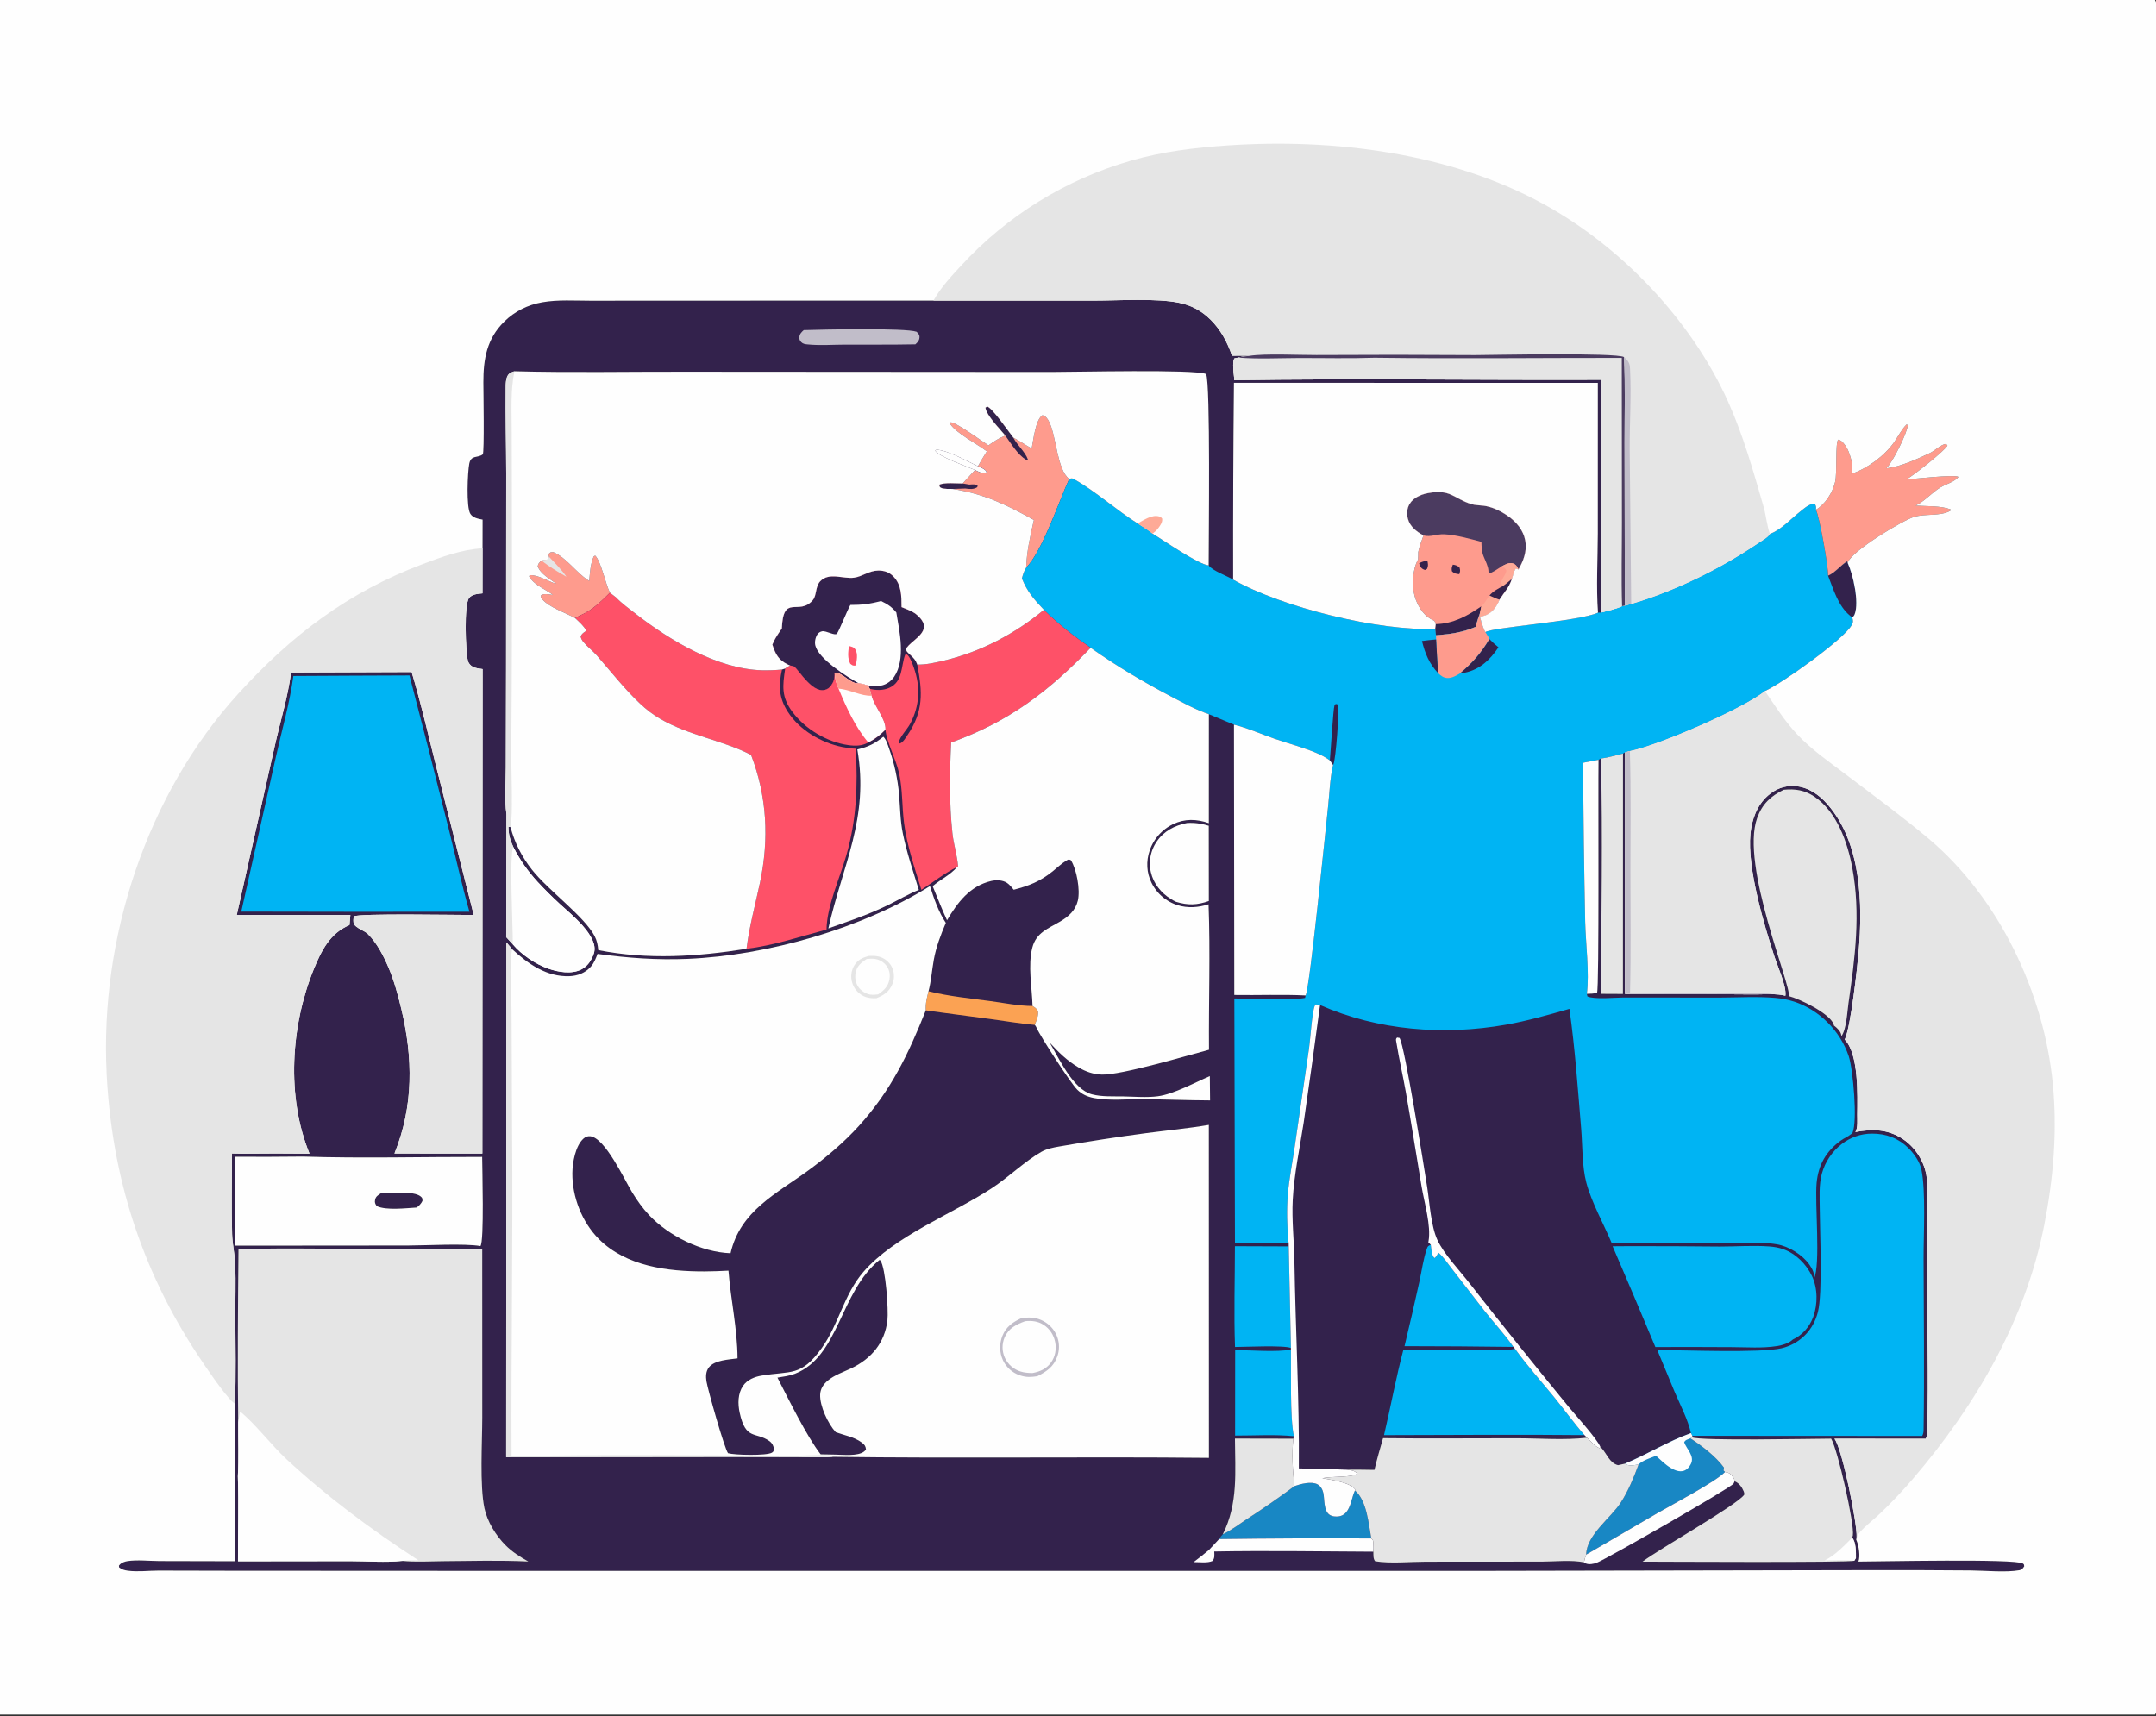 <?xml version="1.0" encoding="utf-8" ?>
<svg xmlns="http://www.w3.org/2000/svg" xmlns:xlink="http://www.w3.org/1999/xlink" width="206" height="164">
	<rect width="100%" height="100%" fill="#333333" stroke="none"/>
	<g>
		<path fill="#33224C" transform="matrix(0.161 0 0 0.16 -7.62939e-06 0)" d="M553.983 179.521L649.348 179.532C663.665 179.54 686.485 177.986 700.019 180.896C707.279 182.457 713.134 185.673 718.408 190.914C724.437 196.905 728.436 204.469 731.151 212.461C734.613 212.455 738.135 212.319 741.588 212.511C739.381 212.813 736.975 212.952 734.837 213.567L732.58 214.069C730.983 216.683 732.517 223.94 732.462 227.036C805.065 225.953 877.722 227.048 950.333 226.776C949.553 241.699 950.065 256.816 950.088 271.76C950.137 303.105 950.511 334.522 950.007 365.86C954.216 364.751 958.677 363.848 962.637 362.02L964.296 361.668L968.059 360.683Q970.961 359.859 973.831 358.929C997.824 351.112 1022.48 338.659 1043.32 324.448C1045.33 323.08 1049.32 320.956 1050.41 318.833C1056.59 316.814 1063.32 309.466 1068.44 305.449C1070.74 303.648 1074 300.536 1077.08 300.91C1077.83 302.489 1077.87 302.71 1077.67 304.451C1079.76 308.2 1085.28 339.604 1084.88 343.779C1089.16 341.994 1092.26 337.608 1096.27 335.185L1096.56 336.239C1099.77 343.231 1103.4 359.537 1100.7 366.792C1100.4 367.61 1099.89 368.24 1099.26 368.823C1099.77 370.86 1099.93 371.479 1098.85 373.428C1094.19 381.854 1057.52 408.186 1047.43 412.703C1034.69 423.27 983.679 445.364 967.261 448.565L964.465 449.329L964.429 593.62Q991.309 593.852 1018.19 593.738C1029.33 593.733 1040.59 594.055 1051.72 593.707C1054.37 593.885 1056.98 593.973 1059.56 594.683C1059.58 594.53 1059.6 594.377 1059.61 594.223C1060.09 588.686 1054.88 576.959 1053.1 571.46C1046.74 551.845 1036.82 518.402 1038.8 497.961C1039.62 489.517 1042.63 481.025 1049.09 475.248C1053.6 471.202 1059.01 469.052 1065.13 469.457C1073.09 469.985 1079.7 474.682 1084.76 480.582C1104.65 503.768 1105.48 539.593 1103.03 568.553C1102.2 578.293 1098.34 613.469 1094.78 620.892C1103.17 629.486 1102.34 654.285 1102.21 665.704C1102.17 668.626 1102.7 673.633 1101.09 676.085C1111.3 674.145 1120.52 674.356 1129.41 680.358C1136.46 685.111 1141.66 693.154 1143.16 701.529C1144.34 708.067 1143.66 715.326 1143.64 721.978L1143.59 756.28C1143.55 789.085 1144.7 822.205 1143.71 854.981C1143.66 856.558 1143.56 857.879 1142.85 859.298L1088.67 859.262C1093.26 864.814 1102.31 910.454 1101.84 918.005C1101.8 918.63 1101.71 918.979 1101.58 919.621C1101.66 919.772 1101.75 919.918 1101.81 920.073C1103.12 923.11 1104.11 929.556 1102.89 932.609C1114.98 932.598 1196.21 930.776 1200.5 933.779C1201.34 934.365 1201.15 934.527 1201.3 935.454C1200.41 936.734 1200.09 937.489 1198.43 937.786C1190.34 939.233 1178.3 938.007 1169.68 937.93Q1140.57 937.677 1111.46 937.738L878.728 938.193L291.387 938.192L136.875 938.115L94.091 938.019C88.15 938.028 81.725 938.869 75.857 938.075C73.806 937.798 72.333 937.368 70.703 936.093L70.58 935.052C70.756 934.842 70.924 934.624 71.108 934.421C72.16 933.262 74.065 932.589 75.579 932.351C81.438 931.431 88.639 932.275 94.663 932.296L139.545 932.402L139.603 838.951L139.458 838.46C140.082 821.226 139.766 803.936 139.674 786.695C139.619 776.375 139.981 765.985 139.638 755.674C139.429 749.398 137.929 743.328 137.749 737.053C137.29 721.035 137.666 704.907 137.688 688.877L144.018 689.003Q163.851 688.786 183.684 689.002C169.857 655.013 172.554 612.536 186.2 578.863C190.709 567.736 195.864 557.34 207.407 552.465L207.923 546.448L140.501 546.469L162.946 446.017C166.185 431.298 170.797 416.559 172.748 401.608L244.281 401.342C249.997 420.298 254.299 439.72 259.13 458.913L281.144 546.466C272.397 546.502 212.439 545.386 209.951 547.3C209.766 548.67 209.463 550.468 210.058 551.785C211.217 554.349 216.253 555.738 218.349 557.849C223.703 563.241 227.592 570.808 230.523 577.736C233.883 585.678 236.158 594.141 238.158 602.514C245.139 631.733 245.487 660.718 234.096 688.905L286.247 688.941L286.404 399.604C284.475 399.32 282.105 399.144 280.399 398.114C279.034 397.289 278.023 396.099 277.65 394.536C276.279 388.804 275.353 361.368 278.3 357.264C280.071 354.798 283.602 354.692 286.336 354.377L286.374 327.479L286.408 310.342C283.733 309.795 280.82 309.387 279.171 306.94C276.578 303.091 277.505 281.854 278.499 276.862C279.558 271.545 283.49 273.719 286.493 271.357C287.505 270.561 286.873 233.108 286.862 228.391C286.828 214.431 288.894 202.326 299.224 192.105C305.477 185.917 313.196 182.046 321.844 180.521C331.209 178.869 341.11 179.591 350.593 179.592L392.848 179.558L553.983 179.521ZM303.923 566.866L300.523 562.78L300.39 870.26L431.787 870.11L472.886 870.18C479.856 870.196 487.247 870.683 494.181 870.068C568.583 871.103 643.026 869.92 717.442 870.683L717.395 671.828C705.104 673.934 692.613 675.107 680.252 676.741C663.022 679.017 645.694 681.742 628.573 684.732C624.94 685.366 621.19 686.104 617.955 687.945C608.446 693.356 598.334 703.221 588.603 709.623C564.885 725.226 530.987 738.085 512.467 759.537C500.759 773.099 497.821 790.888 487.63 805.16C475.378 822.319 469.578 818.613 451.93 821.573C447.765 822.271 443.406 824.054 440.968 827.672C437.834 832.32 437.822 838.371 438.956 843.67C442.531 860.373 448.423 854.884 456.552 860.608C458.375 861.892 459.129 863.682 459.426 865.81C458.977 866.708 458.973 867.054 458.066 867.589C454.865 869.478 435.871 869.039 432.076 867.902C430.077 865.627 419.998 829.847 419.231 824.876C418.8 822.083 418.882 818.969 420.692 816.647C424.103 812.272 432.528 812 437.697 811.262C437.591 793.442 433.698 776.55 432.321 758.881Q425.223 759.276 418.115 759.339C396.205 759.382 371.623 756.325 355.418 740.008C345.393 729.912 339.56 714.87 339.673 700.687C339.722 694.455 341.453 684.275 346.344 679.944C347.407 679.003 348.743 678.454 350.175 678.579C359.054 679.353 370.562 704.586 375.24 712.246C378.153 717.014 381.369 721.595 385.197 725.676C396.942 738.198 416.271 747.829 433.556 748.475C439.33 723.07 460.86 712.921 480.003 698.808C490.632 690.972 501.033 682.103 509.868 672.262C528.904 651.061 539.087 629.53 549.426 603.414C549.157 599.42 550.088 595.858 551.033 592.017C552.618 585.977 553.06 579.333 554.176 573.158C555.572 565.439 558.263 558.363 561.313 551.185C557.028 544.668 554.21 536.612 551.904 529.191C511.487 554.538 455.729 570.614 408.109 572.665C389.907 573.448 372.61 572.155 354.614 569.705C353.619 572.391 352.598 575.073 350.691 577.261C347.391 581.046 342.872 582.82 337.931 583.005C324.403 583.512 313.345 575.632 303.923 566.866ZM300.555 486.217L300.419 559.699L304.312 563.982C309.68 570.322 317.615 575.742 325.44 578.519C331.327 580.607 339.259 581.958 345.056 578.958C348.779 577.031 351.171 573.294 352.433 569.389C355.741 559.153 338.407 545.683 332.115 539.776Q325.323 533.486 319.045 526.683C313.143 520.204 308.546 513.633 304.604 505.814C302.723 501.72 301.77 498.372 301.737 493.848L302.958 493.935C305.402 503.39 309.735 511.85 315.764 519.511C325.412 531.771 346.773 547.31 352.855 559.009C354.264 561.718 354.799 564.419 355.031 567.436C384.369 573.293 413.673 571.354 443.041 566.655C444.685 553.148 448.273 540.251 451.056 526.977C456.478 501.122 455.192 475.642 445.718 450.857C428.895 442.079 408.914 439.374 391.649 429.21C387.348 426.678 383.493 423.673 379.87 420.245C370.559 411.436 362.616 401.139 354.221 391.479C351.746 388.631 348.641 386.377 346.274 383.483C345.374 382.383 344.924 381.561 344.577 380.188C345.352 378.269 346.345 377.885 348.002 376.696C346.39 373.743 343.739 371.448 341.33 369.157C335.666 365.874 325.289 362.625 321.421 357.361C320.724 356.412 320.954 356.454 321.135 355.401C323.302 354.352 325.881 355.035 328.199 355.321C323.548 351.787 317.134 349.576 314.038 344.319L314.274 343.519C319.384 343.166 325.245 347.237 330.206 348.73C326.428 345.684 320.785 342.922 319.105 338.181C319.456 336.341 320.055 336.04 321.354 334.744C322.406 334.54 323.443 334.337 324.509 334.226L325.272 334.151L325.808 332.507L325.44 331.003C326.71 329.72 326.575 329.758 328.377 329.738C336.177 333.053 341.816 341.843 349.003 346.512C349.226 346.657 349.446 346.807 349.668 346.954C350.156 342.038 350.343 336.852 352.362 332.278L353.218 331.822C356.685 335.255 359.317 348.681 361.97 353.974L365.546 356.753C369.129 360.502 373.485 363.632 377.565 366.818C397.743 382.576 425.918 399.583 452.205 400.312Q458.164 400.444 464.097 399.868L465.972 399.256C466.803 398.532 467.874 398.016 468.823 397.454C468.385 397.27 467.952 397.072 467.526 396.862C461.905 394.079 460.243 390.672 458.366 384.977L458.763 384.086C460.174 380.882 461.949 378.262 463.996 375.431C464.79 354.243 473.977 368.108 482.287 358.522C484.823 355.597 483.729 350.427 486.751 347.183C492.036 341.509 500.461 345.959 506.973 344.984C512.021 344.228 515.69 340.841 521.203 340.752C524.593 340.698 527.671 341.716 530.082 344.158C535.079 349.223 534.991 356.002 535.036 362.592C537.536 363.683 540.516 364.607 542.766 366.173C545.139 367.824 548.294 370.889 548.358 374.025C548.464 379.238 540.887 382.999 538.099 386.845C538.012 387.37 537.644 387.926 537.84 388.421C538.641 390.443 542.695 392.279 544.139 396.301C544.208 396.495 544.273 396.69 544.34 396.885C549.561 397.045 555.105 395.756 560.176 394.539C582.127 389.27 602.212 378.583 619.538 364.192C613.701 357.997 609.591 353.408 606.46 345.434C607.101 343.127 607.662 341.079 608.983 339.041C609.253 329.733 611.501 319.628 613.574 310.552C597 301.3 584.259 295.032 565.355 292.029C563.304 291.976 560.64 292.182 558.716 291.464C557.587 291.042 557.725 290.615 557.267 289.568C560.257 287.933 567.787 288.764 571.301 288.725Q575.003 284.746 578.633 280.701C573.466 278.442 557.47 272.89 555.009 269.184L555.703 268.59C562.167 268.699 574.389 275.638 580.382 278.479C581.994 275.439 583.873 272.502 585.639 269.546C580.323 265.369 566.614 258.318 563.661 252.767L564.182 252.204C567.586 252.266 582.445 263.314 586.606 265.984C589.807 263.691 592.923 261.571 596.61 260.144C593.51 256.244 585.51 248.31 584.825 243.479L585.841 242.763C589.054 243.726 598.62 257.907 601.371 261.34C605.104 263.36 608.584 265.74 612.261 267.833C613.289 262.849 614.45 250.826 618.656 247.953C620.771 248.64 621.624 249.972 622.63 251.959C626.963 260.525 627.339 280.785 634.536 286.012C636.346 285.511 636.282 285.583 637.891 286.483C649.662 293.068 663.157 305.075 675.138 312.639C678.153 314.578 681.221 316.451 684.012 318.707C689.986 322.361 711.349 337.21 717.3 337.674C717.286 322.926 718.426 228.833 715.77 223.377C708.695 220.43 637.989 222.183 623.683 222.151L405.873 222.001C372.376 221.932 338.77 222.604 305.285 221.715C303.57 222.308 302.113 222.777 301.227 224.473C300.238 226.368 300.156 228.779 300.132 230.88C299.936 248.129 300.387 265.506 300.425 282.774L300.341 398.199L300.204 458.287C300.207 467.186 299.327 477.46 300.555 486.217ZM813.814 918.801C815.042 919.835 814.898 920.154 815.04 921.763C815.185 923.406 815.1 925.066 815.045 926.712C815.111 928.559 814.844 930.927 816.083 932.403C825.1 933.914 836.909 932.696 846.277 932.688L915.162 932.635C922.236 932.631 933.315 931.487 940.012 933.118C940.32 931.458 940.695 930.033 941.336 928.469C941.47 916.766 955.946 906.59 961.837 897.408C966.319 890.424 969.632 882.311 972.485 874.534C969.626 875.139 966.831 875.839 964.235 874.165L960.25 875.044C955.148 873.802 953.563 868.043 950.153 864.47C950.014 864.325 949.87 864.183 949.728 864.039C949.63 864.659 949.75 864.353 949.301 864.927C946.264 863.716 944.214 860.848 941.852 858.637C928.345 860.213 913.452 858.983 899.809 858.973C873.473 858.954 847.113 859.227 820.781 858.913C819.008 865.204 817.139 871.482 815.678 877.853C810.222 877.814 804.72 877.629 799.269 877.765C801.742 878.1 803.479 878.025 805.291 879.838C804.949 880.414 804.984 880.7 804.302 880.871C798.084 882.423 791.155 881.677 784.72 882.82C790.067 883.859 800.736 885.101 804.186 889.427L804.11 890.18C811.23 896.217 812.17 909.993 813.814 918.801ZM286.184 745.864C269.296 745.714 252.407 745.972 235.518 745.723C204.213 746.219 172.819 745.092 141.535 746.043C141.217 780.408 140.919 814.964 141.372 849.319C141.301 860.036 141.713 870.99 141.17 881.682C141.691 898.568 141.163 915.533 141.249 932.431L207.883 932.35C217.813 932.335 228.878 933.29 238.682 932.203C246.566 932.992 254.851 932.449 262.779 932.382C279.667 932.238 296.667 931.753 313.538 932.573C308.586 929.787 304.006 926.889 299.979 922.824C294.293 917.083 289.208 908.792 287.515 900.825C284.614 887.173 286.197 861.175 286.208 846.523L286.184 745.864ZM286.151 690.938C250.769 690.874 215.106 691.878 179.763 690.739Q159.682 690.97 139.599 690.857C139.585 708.544 139.33 726.268 139.647 743.951L242.118 743.863C252.7 743.852 275.608 742.514 285.126 744.182C287.422 741.639 286.173 697.769 286.151 690.938ZM732.5 594.219C746.581 594.455 760.782 593.814 774.833 594.509C777.331 590.056 786.687 495.209 788.15 481.783C789.028 473.721 789.26 464.791 791.106 456.92L789.217 454.152C786.864 452.347 784.11 450.929 781.392 449.762C773.422 446.339 764.816 444.136 756.619 441.282C748.648 438.506 740.482 434.804 732.314 432.778L732.5 594.219ZM1023.75 879.117C1026.04 879.466 1027.06 880.156 1028.47 882.151C1029.15 883.105 1029.3 883.529 1029.4 884.651C1032.08 885.71 1033.79 888.142 1034.86 890.768C1035.12 891.41 1035.2 891.93 1035.17 892.617C1031.32 898.606 984.741 925.004 974.798 932.651C983.947 932.648 1098.7 933.325 1100.46 932.089L1101.43 930.513C1101.46 927.078 1101.52 920.93 1099.17 918.361C1099.3 917.977 1099.53 917.4 1099.6 916.968C1100.68 910.363 1090.62 865.705 1086.71 859.2C1075.7 859.227 1008.86 860.667 1004.15 858.383L1003.16 859.01C1009.89 863.407 1018.39 869.882 1023.1 876.5L1022.86 878.199L1023.75 879.117ZM844.783 319.779C840.592 317.472 836.725 314.545 835.474 309.641C834.74 306.767 835.009 303.525 836.56 300.956C838.786 297.27 843.141 295.345 847.218 294.558C860.989 291.901 862.588 297.689 873.056 301.025C875.308 301.743 878.04 301.743 880.391 302.021C885.46 302.619 890.751 305.268 894.911 308.183C899.961 311.723 904.08 316.7 905.189 322.918C906.295 329.124 904.18 334.816 901.152 340.106L899.635 339.497C898.205 341.346 898.002 343.582 897.232 345.739C895.611 350.916 892.679 353.721 889.869 358.14C888.445 361.924 885.739 365.716 881.89 367.327C880.732 367.812 879.458 368.074 878.235 368.344C879.166 371.35 879.93 374.807 881.503 377.52C885.514 374.631 937.428 371.093 948.35 365.879C947.227 350.442 948.203 334.185 948.235 318.672L948.255 228.654L732.298 228.636Q731.699 287.405 731.829 346.175C760.611 362.684 818.864 377.139 851.699 375.515L852.06 372.745C851.877 372.044 851.561 371.453 851.249 370.802Q850.157 370.285 849.1 369.7C844.315 367.015 841.038 361.28 839.562 356.121C837.737 349.741 838.262 340.026 841.547 334.176C841.669 332.721 841.632 331.216 841.661 329.754C842.224 326.468 843.737 322.968 844.783 319.779ZM524.233 440.008C519.064 444.15 515.22 446.1 508.789 447.6C515.934 488.582 500.061 516.556 491.597 554.473L506.401 549.175C513.558 546.551 520.556 543.72 527.392 540.334C533.285 537.415 539.177 533.883 545.283 531.474C541.916 520.384 538.141 509.231 535.817 497.868C534.24 490.155 534.21 482.05 533.538 474.221C532.78 465.397 530.678 455.625 527.712 447.279C526.926 445.065 525.975 441.626 524.233 440.008ZM950.169 593.559L963.136 593.621L963.172 450.025C958.88 451.095 954.464 452.477 950.077 453.016C951.258 499.76 950.212 546.781 950.169 593.559ZM717.229 540.067C711.257 542.022 704.934 542.485 698.877 540.6Q698.253 540.403 697.64 540.175Q697.027 539.948 696.426 539.689Q695.825 539.43 695.238 539.141Q694.651 538.853 694.079 538.534Q693.507 538.216 692.952 537.87Q692.397 537.523 691.861 537.149Q691.324 536.774 690.807 536.373Q690.29 535.973 689.794 535.546Q689.298 535.119 688.824 534.668Q688.35 534.217 687.9 533.742Q687.45 533.268 687.024 532.771Q686.598 532.274 686.198 531.756Q685.798 531.239 685.424 530.701Q685.051 530.164 684.705 529.609Q684.359 529.053 684.042 528.481Q683.725 527.909 683.437 527.321C680.404 521.251 680.086 514.376 682.283 507.986Q682.497 507.348 682.742 506.722Q682.987 506.096 683.263 505.483Q683.539 504.87 683.844 504.271Q684.15 503.672 684.485 503.089Q684.82 502.507 685.184 501.941Q685.548 501.375 685.939 500.829Q686.33 500.282 686.748 499.755Q687.166 499.228 687.609 498.723Q688.053 498.218 688.521 497.735Q688.988 497.252 689.48 496.793Q689.971 496.334 690.484 495.9Q690.998 495.466 691.532 495.058Q692.066 494.65 692.62 494.269Q693.174 493.888 693.746 493.535Q694.318 493.181 694.907 492.857Q695.496 492.533 696.1 492.238C703.207 488.832 710.082 489.078 717.395 491.61L717.42 426.535C709.836 423.976 702.321 419.827 695.25 416.11C678.367 407.237 662.801 397.901 647.244 386.879C622.337 412.972 598.749 431.04 564.465 443.451C563.596 461.461 563.305 479.471 565.208 497.436C565.92 504.156 567.99 510.667 568.599 517.348L568.027 517.745C564.181 522.444 558.073 525.268 553.493 529.241C556.289 536.027 558.931 542.944 562.015 549.602C568.23 539.044 575.525 529.154 588.229 526.145C591.232 525.434 595.008 525.539 597.649 527.304C599.179 528.327 600.426 529.986 601.606 531.384C610.698 529.03 617.23 526.411 624.666 520.432C627.281 518.328 629.943 515.724 632.808 513.999C634.183 513.171 634.18 513.16 635.555 513.764C638.959 519.262 641.166 531.454 639.67 537.83C638.284 543.735 634.17 547.377 629.185 550.345C622.028 554.606 614.976 556.926 612.644 565.948C609.901 576.564 612.471 589.89 612.776 600.815C614.332 601.765 615.194 602.336 616.041 603.975C616.332 606.797 615.056 609.487 614.137 612.117C614.561 612.685 614.924 613.218 615.199 613.877C617.221 618.722 635.348 646.859 639.238 650.732C642.133 653.614 645.29 655.008 649.247 655.783C658.152 657.526 668.971 656.395 678.129 656.473C691.466 656.586 704.786 657.145 718.131 657.205L717.981 642.695C709.026 646.552 696.667 653.403 687.22 654.709C680.639 655.618 673.298 654.929 666.647 654.815C660.586 654.712 653.907 655.113 648.024 653.566C636.814 650.619 628.569 632.262 622.932 622.677C628.028 628.305 633.476 633.681 640.087 637.523C644.432 640.047 648.917 641.653 653.968 641.783C665.603 642.083 704.161 630.502 717.486 626.96C717.262 598.064 718.33 568.913 717.229 540.067ZM725.699 916.303C730.496 914.054 735.163 910.468 739.584 907.523Q754.237 897.967 768.266 887.516C767.13 878.618 766.563 868.158 767.546 859.227L732.891 859.156C732.999 879 734.868 897.944 725.699 916.303ZM1092.82 618.886C1095.86 614.48 1096.23 604.601 1096.99 599.262C1100.89 571.875 1104.32 545.881 1099.27 518.317C1096.48 503.133 1090.17 484.83 1076.77 475.764C1071.02 471.873 1065.38 471.004 1058.57 471.673C1050.78 475.431 1045.76 480.257 1042.8 488.543C1032.67 516.826 1063.45 589.385 1061.57 594.891C1068.09 596.588 1085.8 605.183 1088.21 611.717C1088.3 611.96 1088.31 612.224 1088.36 612.478C1090.12 613.812 1092.34 615.855 1092.72 618.139C1092.76 618.387 1092.78 618.637 1092.82 618.886ZM717.356 493.158C712.846 491.85 709.133 491.247 704.426 491.52C697.048 493.012 690.639 496.349 686.365 502.765Q686.036 503.255 685.732 503.761Q685.428 504.267 685.151 504.788Q684.873 505.309 684.622 505.843Q684.371 506.378 684.148 506.924Q683.924 507.47 683.729 508.027Q683.533 508.584 683.366 509.151Q683.199 509.717 683.061 510.291Q682.923 510.865 682.814 511.445Q682.705 512.025 682.626 512.61Q682.546 513.195 682.497 513.783Q682.447 514.372 682.428 514.962Q682.408 515.552 682.419 516.142Q682.429 516.732 682.469 517.321Q682.509 517.91 682.58 518.496Q682.65 519.082 682.749 519.664Q682.849 520.246 682.978 520.822C684.509 527.719 689.069 533.296 694.979 536.987Q696.383 537.863 697.878 538.575C704.924 540.746 710.421 540.604 717.393 538.124L717.356 493.158ZM948.67 453.775L939.434 455.557Q939.78 503.029 940.737 550.493C941.037 563.094 943.34 581.513 941.719 593.544C943.785 593.531 945.724 593.42 947.763 593.083C949.157 590.819 948.37 469.423 948.67 453.775Z"/>
		<path fill="#33224C" transform="matrix(0.161 0 0 0.16 -7.62939e-06 0)" d="M521.917 752.512L522.462 752.744C525.674 757.302 527.338 782.536 526.657 788.51C525.127 801.945 517.124 811.49 505.144 817.223C500.534 819.43 495.145 821.237 491.208 824.568C488.657 826.726 486.895 829.423 486.735 832.825C486.413 839.625 491.401 850.362 495.991 855.344C501.249 857.274 506.839 858.102 511.448 861.536C513.068 862.742 513.695 863.627 513.927 865.576C513.519 866.208 513.506 866.317 512.837 866.859C509.217 869.793 500.288 868.808 495.781 868.734L487.01 868.573C478.735 857.778 467.921 835.553 461.385 822.763C464.869 822.192 468.51 821.741 471.812 820.441C498.048 810.112 498.341 771.761 521.917 752.512Z"/>
		<path fill="#FE9B8D" transform="matrix(0.161 0 0 0.16 -7.62939e-06 0)" d="M844.783 319.779C840.592 317.472 836.725 314.545 835.474 309.641C834.74 306.767 835.009 303.525 836.56 300.956C838.786 297.27 843.141 295.345 847.218 294.558C860.989 291.901 862.588 297.689 873.056 301.025C875.308 301.743 878.04 301.743 880.391 302.021C885.46 302.619 890.751 305.268 894.911 308.183C899.961 311.723 904.08 316.7 905.189 322.918C906.295 329.124 904.18 334.816 901.152 340.106L899.635 339.497C898.205 341.346 898.002 343.582 897.232 345.739C895.611 350.916 892.679 353.721 889.869 358.14C888.445 361.924 885.739 365.716 881.89 367.327C880.732 367.812 879.458 368.074 878.235 368.344L878.187 366.508C877.292 369.097 876.37 371.634 875.848 374.33C868.077 377.732 860.594 378.791 852.183 379.429L851.699 375.515L852.06 372.745C851.877 372.044 851.561 371.453 851.249 370.802Q850.157 370.285 849.1 369.7C844.315 367.015 841.038 361.28 839.562 356.121C837.737 349.741 838.262 340.026 841.547 334.176C841.669 332.721 841.632 331.216 841.661 329.754C842.224 326.468 843.737 322.968 844.783 319.779Z"/>
		<path fill="#4B3B60" transform="matrix(0.161 0 0 0.16 -7.62939e-06 0)" d="M844.783 319.779C840.592 317.472 836.725 314.545 835.474 309.641C834.74 306.767 835.009 303.525 836.56 300.956C838.786 297.27 843.141 295.345 847.218 294.558C860.989 291.901 862.588 297.689 873.056 301.025C875.308 301.743 878.04 301.743 880.391 302.021C885.46 302.619 890.751 305.268 894.911 308.183C899.961 311.723 904.08 316.7 905.189 322.918C906.295 329.124 904.18 334.816 901.152 340.106C901.061 339.881 900.982 339.65 900.878 339.429C900.269 338.138 899.404 337.027 898.008 336.554C895.546 335.721 893.253 337.153 891.148 338.276C889.132 339.499 885.635 342.208 883.415 342.497C883.387 341.967 883.343 341.437 883.328 340.906C883.258 338.302 881.52 334.903 880.518 332.453C879.3 329.475 879.263 326.798 879.159 323.621C872.396 321.795 863.95 319.413 856.992 319.079C852.778 318.877 849.039 320.92 844.783 319.779Z"/>
		<path fill="#33224C" transform="matrix(0.161 0 0 0.16 -7.62939e-06 0)" d="M852.06 372.745C862.318 372.548 871.013 367.799 879.145 362.06L878.187 366.508C877.292 369.097 876.37 371.634 875.848 374.33C868.077 377.732 860.594 378.791 852.183 379.429L851.699 375.515L852.06 372.745Z"/>
		<path fill="#FEAA97" transform="matrix(0.161 0 0 0.16 -7.62939e-06 0)" d="M883.923 355.667C885.879 356.503 887.852 357.473 889.869 358.14C888.445 361.924 885.739 365.716 881.89 367.327C880.732 367.812 879.458 368.074 878.235 368.344L878.187 366.508L879.145 362.06C880.862 360.748 882.589 357.478 883.923 355.667Z"/>
		<path fill="#FEAA97" transform="matrix(0.161 0 0 0.16 -7.62939e-06 0)" d="M891.148 338.276C893.253 337.153 895.546 335.721 898.008 336.554C899.404 337.027 900.269 338.138 900.878 339.429C900.982 339.65 901.061 339.881 901.152 340.106L899.635 339.497C898.205 341.346 898.002 343.582 897.232 345.739C895.527 347.161 893.835 348.759 891.98 349.973C891.88 349.894 891.764 349.831 891.68 349.734C889.261 346.923 893.779 343.949 893.941 340.719C893.138 339.068 892.737 339.077 891.148 338.276Z"/>
		<path fill="#33224C" transform="matrix(0.161 0 0 0.16 -7.62939e-06 0)" d="M897.232 345.739C895.611 350.916 892.679 353.721 889.869 358.14C887.852 357.473 885.879 356.503 883.923 355.667C886.162 353.02 888.991 351.634 891.98 349.973C893.835 348.759 895.527 347.161 897.232 345.739Z"/>
		<path fill="#33224C" transform="matrix(0.161 0 0 0.16 -7.62939e-06 0)" d="M862.197 337.23C864.014 337.489 864.705 337.764 866.15 338.898C866.705 340.799 866.555 341.089 866.028 342.915C864.153 342.693 862.991 342.587 861.642 341.128C861.329 339.321 861.577 338.901 862.197 337.23Z"/>
		<path fill="#33224C" transform="matrix(0.161 0 0 0.16 -7.62939e-06 0)" d="M842.193 336.4C843.9 335.43 845.182 335.159 847.121 334.926C847.484 337.046 847.72 337.651 846.94 339.714L845.668 340.42C844.197 339.874 843.585 339.528 842.809 338.113C842.524 337.593 842.365 336.961 842.193 336.4Z"/>
		<path fill="#FE9B8D" transform="matrix(0.161 0 0 0.16 -7.62939e-06 0)" d="M596.61 260.144C593.51 256.244 585.51 248.31 584.825 243.479L585.841 242.763C589.054 243.726 598.62 257.907 601.371 261.34C605.104 263.36 608.584 265.74 612.261 267.833C613.289 262.849 614.45 250.826 618.656 247.953C620.771 248.64 621.624 249.972 622.63 251.959C626.963 260.525 627.339 280.785 634.536 286.012C628.536 299.182 618.511 329.295 608.983 339.041C609.253 329.733 611.501 319.628 613.574 310.552C597 301.3 584.259 295.032 565.355 292.029C563.304 291.976 560.64 292.182 558.716 291.464C557.587 291.042 557.725 290.615 557.267 289.568C560.257 287.933 567.787 288.764 571.301 288.725Q575.003 284.746 578.633 280.701C580.836 281.795 582.413 282.699 584.955 282.566L585.513 281.801C584.332 279.984 582.288 279.353 580.382 278.479C581.994 275.439 583.873 272.502 585.639 269.546C580.323 265.369 566.614 258.318 563.661 252.767L564.182 252.204C567.586 252.266 582.445 263.314 586.606 265.984C589.807 263.691 592.923 261.571 596.61 260.144Z"/>
		<path fill="#33224C" transform="matrix(0.161 0 0 0.16 -7.62939e-06 0)" d="M596.61 260.144C593.51 256.244 585.51 248.31 584.825 243.479L585.841 242.763C589.054 243.726 598.62 257.907 601.371 261.34C603.63 265.903 608.406 269.816 610.037 274.466L608.95 274.584C603.913 271.559 600.026 264.854 596.61 260.144Z"/>
		<path fill="#33224C" transform="matrix(0.161 0 0 0.16 -7.62939e-06 0)" d="M565.355 292.029C563.304 291.976 560.64 292.182 558.716 291.464C557.587 291.042 557.725 290.615 557.267 289.568C560.257 287.933 567.787 288.764 571.301 288.725L575.254 289.404C576.988 289.309 578.663 288.966 580.174 289.988L579.962 290.977C577.611 292.408 575.515 292.105 572.886 291.757L565.355 292.029Z"/>
		<path fill="#FE9B8D" transform="matrix(0.161 0 0 0.16 -7.62939e-06 0)" d="M325.808 332.507L325.44 331.003C326.71 329.72 326.575 329.758 328.377 329.738C336.177 333.053 341.816 341.843 349.003 346.512C349.226 346.657 349.446 346.807 349.668 346.954C350.156 342.038 350.343 336.852 352.362 332.278L353.218 331.822C356.685 335.255 359.317 348.681 361.97 353.974C357.67 358.337 353.416 362.505 348.095 365.647C345.906 366.939 343.458 367.804 341.33 369.157C335.666 365.874 325.289 362.625 321.421 357.361C320.724 356.412 320.954 356.454 321.135 355.401C323.302 354.352 325.881 355.035 328.199 355.321C323.548 351.787 317.134 349.576 314.038 344.319L314.274 343.519C319.384 343.166 325.245 347.237 330.206 348.73C326.428 345.684 320.785 342.922 319.105 338.181C319.456 336.341 320.055 336.04 321.354 334.744C322.406 334.54 323.443 334.337 324.509 334.226L325.272 334.151L325.808 332.507Z"/>
		<path fill="#E5E5E5" transform="matrix(0.161 0 0 0.16 -7.62939e-06 0)" d="M325.808 332.507C329.328 336.226 333.306 340.224 336.163 344.471C331.132 341.568 325.857 338.433 321.354 334.744C322.406 334.54 323.443 334.337 324.509 334.226L325.272 334.151L325.808 332.507Z"/>
		<path fill="#00B4F3" transform="matrix(0.161 0 0 0.16 -7.62939e-06 0)" d="M634.536 286.012C636.346 285.511 636.282 285.583 637.891 286.483C649.662 293.068 663.157 305.075 675.138 312.639C678.153 314.578 681.221 316.451 684.012 318.707C689.986 322.361 711.349 337.21 717.3 337.674C719.511 340.902 728.36 343.977 731.829 346.175C760.611 362.684 818.864 377.139 851.699 375.515L852.183 379.429C860.594 378.791 868.077 377.732 875.848 374.33C876.37 371.634 877.292 369.097 878.187 366.508L878.235 368.344C879.166 371.35 879.93 374.807 881.503 377.52C885.514 374.631 937.428 371.093 948.35 365.879L950.007 365.86C954.216 364.751 958.677 363.848 962.637 362.02L964.296 361.668L968.059 360.683Q970.961 359.859 973.831 358.929C997.824 351.112 1022.48 338.659 1043.32 324.448C1045.33 323.08 1049.32 320.956 1050.41 318.833C1056.59 316.814 1063.32 309.466 1068.44 305.449C1070.74 303.648 1074 300.536 1077.08 300.91C1077.83 302.489 1077.87 302.71 1077.67 304.451C1079.76 308.2 1085.28 339.604 1084.88 343.779C1089.16 341.994 1092.26 337.608 1096.27 335.185L1096.56 336.239C1099.77 343.231 1103.4 359.537 1100.7 366.792C1100.4 367.61 1099.89 368.24 1099.26 368.823C1099.77 370.86 1099.93 371.479 1098.85 373.428C1094.19 381.854 1057.52 408.186 1047.43 412.703C1034.69 423.27 983.679 445.364 967.261 448.565L964.465 449.329L963.172 450.025C958.88 451.095 954.464 452.477 950.077 453.016L948.67 453.775L939.434 455.557Q939.78 503.029 940.737 550.493C941.037 563.094 943.34 581.513 941.719 593.544L942.065 595.088C945.966 597.008 958.714 595.766 963.47 595.739L1020.31 595.79C1031.3 595.777 1042.75 595.041 1053.66 595.993Q1056.52 596.227 1059.34 596.792Q1062.15 597.358 1064.88 598.247C1079.89 603.263 1092.09 615.774 1097.12 630.706C1099.74 638.468 1102.48 669.869 1099.36 676.652C1099.18 676.807 1099.01 676.965 1098.83 677.118C1096.9 678.759 1094.28 679.789 1092.21 681.333C1083.65 687.701 1079.13 695.716 1078.1 706.407C1076.92 718.757 1080.62 755.471 1076.48 763.811C1077.03 760.597 1075.65 757.964 1073.86 755.365C1069.79 749.47 1061.62 744.339 1054.57 743.147C1043.3 741.24 1028.97 742.512 1017.39 742.509C997.092 742.502 976.742 742.001 956.448 742.322C951.735 730.98 944.491 718.047 941.425 706.342C938.82 696.394 939.207 684.426 938.355 674.116C936.384 650.268 934.734 626.231 931.393 602.531C918.945 606.116 906.493 609.707 893.723 611.983C856.86 618.552 817.814 615.496 783.397 600.248L780.927 599.869C780.7 600.15 780.386 600.38 780.246 600.712C778.629 604.535 777.615 620.893 776.884 625.957L768.375 684.817C767.016 694.243 765.084 703.793 764.296 713.268C763.552 722.202 763.795 732.128 764.588 741.075C764.631 741.562 764.702 742.047 764.782 742.53L732.897 742.489L732.529 596.324C742.348 596.349 766.065 597.591 774.505 596.009L774.833 594.509C777.331 590.056 786.687 495.209 788.15 481.783C789.028 473.721 789.26 464.791 791.106 456.92L789.217 454.152C786.864 452.347 784.11 450.929 781.392 449.762C773.422 446.339 764.816 444.136 756.619 441.282C748.648 438.506 740.482 434.804 732.314 432.778L717.42 426.535C709.836 423.976 702.321 419.827 695.25 416.11C678.367 407.237 662.801 397.901 647.244 386.879C637.563 380.175 627.823 372.568 619.538 364.192C613.701 357.997 609.591 353.408 606.46 345.434C607.101 343.127 607.662 341.079 608.983 339.041C618.511 329.295 628.536 299.182 634.536 286.012Z"/>
		<path fill="#FE9B8D" transform="matrix(0.161 0 0 0.16 -7.62939e-06 0)" d="M878.187 366.508L878.235 368.344C879.166 371.35 879.93 374.807 881.503 377.52C882.318 378.864 883.314 380.262 883.921 381.703C879.032 390.049 873.78 396.033 866.329 402.276C864.173 403.522 861.772 404.957 859.2 404.943C856.732 404.93 855.195 403.65 853.482 402.034C852.938 395.335 852.646 388.604 852.274 381.892L852.183 379.429C860.594 378.791 868.077 377.732 875.848 374.33C876.37 371.634 877.292 369.097 878.187 366.508Z"/>
		<path fill="#33224C" transform="matrix(0.161 0 0 0.16 -7.62939e-06 0)" d="M1084.88 343.779C1089.16 341.994 1092.26 337.608 1096.27 335.185L1096.56 336.239C1099.77 343.231 1103.4 359.537 1100.7 366.792C1100.4 367.61 1099.89 368.24 1099.26 368.823C1098.76 368.425 1098.29 368.016 1097.8 367.608C1090.85 361.789 1088.06 351.942 1084.88 343.779Z"/>
		<path fill="#33224C" transform="matrix(0.161 0 0 0.16 -7.62939e-06 0)" d="M883.921 381.703C885.626 383.495 887.364 385.042 889.287 386.585C884.446 393.88 878.275 399.868 869.43 401.713Q867.886 402.03 866.329 402.276C873.78 396.033 879.032 390.049 883.921 381.703Z"/>
		<path fill="#33224C" transform="matrix(0.161 0 0 0.16 -7.62939e-06 0)" d="M852.274 381.892C852.646 388.604 852.938 395.335 853.482 402.034C848.123 396.312 845.762 390.363 843.874 382.83C846.664 382.416 849.468 382.164 852.274 381.892Z"/>
		<path fill="#33224C" transform="matrix(0.161 0 0 0.16 -7.62939e-06 0)" d="M789.217 454.152C789.658 449.468 791.199 423.425 791.958 421.24C792.082 420.882 792.487 420.698 792.751 420.426L793.97 420.72C794.958 424.197 792.778 453.284 791.325 456.535C791.265 456.67 791.179 456.792 791.106 456.92L789.217 454.152Z"/>
		<path fill="#00B4F3" transform="matrix(0.161 0 0 0.16 -7.62939e-06 0)" d="M983.526 806.26C998.809 806.343 1045.28 808.143 1057.34 805.214Q1058.31 804.979 1059.27 804.677Q1060.22 804.376 1061.15 804.01Q1062.09 803.644 1062.99 803.215Q1063.89 802.787 1064.77 802.297Q1065.64 801.807 1066.48 801.259Q1067.32 800.711 1068.11 800.107Q1068.91 799.502 1069.67 798.845Q1070.42 798.188 1071.13 797.48C1074.98 793.635 1077.55 788.812 1078.87 783.552C1081.71 772.278 1080.03 735.694 1079.95 721.945C1079.91 714.942 1079.38 707.603 1081.25 700.784Q1081.61 699.491 1082.07 698.23Q1082.53 696.969 1083.08 695.749Q1083.64 694.529 1084.3 693.358Q1084.95 692.187 1085.7 691.072Q1086.45 689.957 1087.28 688.905Q1088.11 687.853 1089.03 686.871Q1089.94 685.89 1090.93 684.984Q1091.92 684.079 1092.98 683.256C1098.19 679.234 1104.3 677.072 1110.89 677.036C1119.34 676.99 1126.66 679.75 1132.66 685.76C1136.02 689.127 1139.35 693.922 1140.32 698.653C1142.93 711.429 1141.54 737.332 1141.57 751.723C1141.65 785.805 1142.1 820.047 1141.57 854.118C1141.54 855.509 1141.38 856.334 1140.76 857.583L1004.33 857.504L1003.5 855.887C1001.68 847.68 997.225 839.261 993.925 831.482C990.372 823.109 987.084 814.625 983.526 806.26Z"/>
		<path fill="#FE5168" transform="matrix(0.161 0 0 0.16 -7.62939e-06 0)" d="M463.996 375.431C464.79 354.243 473.977 368.108 482.287 358.522C484.823 355.597 483.729 350.427 486.751 347.183C492.036 341.509 500.461 345.959 506.973 344.984C512.021 344.228 515.69 340.841 521.203 340.752C524.593 340.698 527.671 341.716 530.082 344.158C535.079 349.223 534.991 356.002 535.036 362.592C537.536 363.683 540.516 364.607 542.766 366.173C545.139 367.824 548.294 370.889 548.358 374.025C548.464 379.238 540.887 382.999 538.099 386.845C538.012 387.37 537.644 387.926 537.84 388.421C538.641 390.443 542.695 392.279 544.139 396.301C544.208 396.495 544.273 396.69 544.34 396.885C549.561 397.045 555.105 395.756 560.176 394.539C582.127 389.27 602.212 378.583 619.538 364.192C627.823 372.568 637.563 380.175 647.244 386.879C622.337 412.972 598.749 431.04 564.465 443.451C563.596 461.461 563.305 479.471 565.208 497.436C565.92 504.156 567.99 510.667 568.599 517.348L568.027 517.745C560.762 521.368 553.623 526.931 546.8 531.423C542.863 518.533 538.305 505.192 536.548 491.793C535.236 481.784 535.741 471.796 533.585 461.846C531.778 453.503 526.179 443.269 525.465 435.772C525.775 429.348 518.798 421.871 517.252 415.491C516.956 414.108 516.499 412.724 516.113 411.361L515.203 409.465C513.341 408.845 511.68 408.338 509.72 408.159C504.388 408.622 500.269 401.592 495.339 401.775C495.293 403.104 495.326 404.737 494.948 406.015C494.402 407.86 492.91 410.346 491.19 411.345C482.857 416.187 473.846 399.418 471.101 398.012C470.529 397.719 469.474 397.614 468.823 397.454C468.385 397.27 467.952 397.072 467.526 396.862C461.905 394.079 460.243 390.672 458.366 384.977L458.763 384.086C460.174 380.882 461.949 378.262 463.996 375.431Z"/>
		<path fill="#33224C" transform="matrix(0.161 0 0 0.16 -7.62939e-06 0)" d="M463.996 375.431C464.79 354.243 473.977 368.108 482.287 358.522C484.823 355.597 483.729 350.427 486.751 347.183C492.036 341.509 500.461 345.959 506.973 344.984C512.021 344.228 515.69 340.841 521.203 340.752C524.593 340.698 527.671 341.716 530.082 344.158C535.079 349.223 534.991 356.002 535.036 362.592C537.536 363.683 540.516 364.607 542.766 366.173C545.139 367.824 548.294 370.889 548.358 374.025C548.464 379.238 540.887 382.999 538.099 386.845C538.012 387.37 537.644 387.926 537.84 388.421C538.641 390.443 542.695 392.279 544.139 396.301C544.208 396.495 544.273 396.69 544.34 396.885C547.521 413.411 548.189 424.804 538.427 439.232C537.235 440.994 536.044 443.215 534.018 444.05L533.318 443.515C533.967 440.04 538.34 435.655 540.123 432.309C545.821 421.622 546.374 410.173 542.332 398.769C541.528 396.499 540.549 393.643 539.057 391.722C538.642 391.188 538.531 391.138 538.067 390.776L537.177 391.033C534.56 398.055 536.006 407.194 527.579 410.869C524.038 412.413 519.78 412.345 516.113 411.361L515.203 409.465C513.341 408.845 511.68 408.338 509.72 408.159C504.388 408.622 500.269 401.592 495.339 401.775C495.293 403.104 495.326 404.737 494.948 406.015C494.402 407.86 492.91 410.346 491.19 411.345C482.857 416.187 473.846 399.418 471.101 398.012C470.529 397.719 469.474 397.614 468.823 397.454C468.385 397.27 467.952 397.072 467.526 396.862C461.905 394.079 460.243 390.672 458.366 384.977L458.763 384.086C460.174 380.882 461.949 378.262 463.996 375.431Z"/>
		<path fill="#FEFEFE" transform="matrix(0.161 0 0 0.16 -7.62939e-06 0)" d="M504.658 361.288C511.139 361.346 516.59 360.671 522.819 358.927C526.614 360.717 529.257 362.453 531.944 365.793C533.842 377.122 537.572 393.92 530.652 404.177C528.887 406.793 525.961 408.899 522.828 409.462C520.383 409.901 517.673 409.597 515.203 409.465C513.341 408.845 511.68 408.338 509.72 408.159C502.718 404.242 485.864 393.643 483.885 385.58C483.359 383.434 483.878 380.873 485.011 378.985C485.626 377.959 486.775 377.241 487.928 377.028C490.263 376.596 495.466 379.832 496.642 378.49C497.865 377.095 502.709 364.667 504.658 361.288Z"/>
		<path fill="#FE5168" transform="matrix(0.161 0 0 0.16 -7.62939e-06 0)" d="M503.797 385.816C505.438 386.257 506.586 386.343 507.594 387.877C509.271 390.428 508.469 394.704 507.806 397.462C505.983 397.65 506.005 397.442 504.594 396.41C502.837 392.911 503.376 389.556 503.797 385.816Z"/>
		<path fill="#FE5168" transform="matrix(0.161 0 0 0.16 -7.62939e-06 0)" d="M361.97 353.974L365.546 356.753C369.129 360.502 373.485 363.632 377.565 366.818C397.743 382.576 425.918 399.583 452.205 400.312Q458.164 400.444 464.097 399.868C461.933 409.393 462.203 416.791 467.583 425.185C474.55 436.054 487.255 443.55 499.74 446.11C502.399 446.655 505.162 447.052 507.875 447.164C509.078 469.27 508.364 489.525 502.241 510.907C498.392 524.351 490.639 541.393 490.516 555.149C475.139 559.311 458.862 564.739 443.041 566.655C444.685 553.148 448.273 540.251 451.056 526.977C456.478 501.122 455.192 475.642 445.718 450.857C428.895 442.079 408.914 439.374 391.649 429.21C387.348 426.678 383.493 423.673 379.87 420.245C370.559 411.436 362.616 401.139 354.221 391.479C351.746 388.631 348.641 386.377 346.274 383.483C345.374 382.383 344.924 381.561 344.577 380.188C345.352 378.269 346.345 377.885 348.002 376.696C346.39 373.743 343.739 371.448 341.33 369.157C343.458 367.804 345.906 366.939 348.095 365.647C353.416 362.505 357.67 358.337 361.97 353.974Z"/>
		<path fill="#00B4F3" transform="matrix(0.161 0 0 0.16 -7.62939e-06 0)" d="M899.095 805.562C906.133 815.401 914.326 824.58 921.951 833.976C928.135 841.597 933.903 849.692 940.328 857.095C900.688 856.683 861.005 857.057 821.361 857.099C825.346 840.112 828.443 822.814 832.897 805.961L876.687 806.097C883.671 806.113 892.365 807.101 899.095 805.562Z"/>
		<path fill="#1887C4" transform="matrix(0.161 0 0 0.16 -7.62939e-06 0)" d="M1003.5 855.887L1004.33 857.504L1004.15 858.383L1003.16 859.01C1009.89 863.407 1018.39 869.882 1023.1 876.5L1022.86 878.199L1023.75 879.117C1018.35 884.869 992.337 898.62 983.844 903.55L941.336 928.469C941.47 916.766 955.946 906.59 961.837 897.408C966.319 890.424 969.632 882.311 972.485 874.534C969.626 875.139 966.831 875.839 964.235 874.165C977.531 868.704 990.016 860.693 1003.5 855.887Z"/>
		<path fill="#FEFEFE" transform="matrix(0.161 0 0 0.16 -7.62939e-06 0)" d="M1003.5 855.887L1004.33 857.504L1004.15 858.383L1003.16 859.01C1001.67 859.665 1000.12 859.862 999.487 861.405C1001.02 865.631 1005.83 869.579 1003.47 874.309C1002.58 876.1 1001.25 877.736 999.296 878.393C996.647 879.286 993.832 878.062 991.57 876.71C988.368 874.795 985.548 871.952 982.798 869.444C979.497 870.769 975.063 872.056 972.485 874.534C969.626 875.139 966.831 875.839 964.235 874.165C977.531 868.704 990.016 860.693 1003.5 855.887Z"/>
		<path fill="#00B4F3" transform="matrix(0.161 0 0 0.16 -7.62939e-06 0)" d="M833.53 803.969Q838.112 784.789 842.336 765.528C843.736 759.144 844.653 751.962 846.773 745.81C847.351 744.134 847.477 744.179 849.109 743.417C849.475 745.815 849.492 749.91 851.355 751.38C852.458 750.453 852.962 749.386 853.612 748.135C856.76 750.766 859.216 754.708 861.75 757.941L881.11 783.039C886.655 790.138 893.075 797.002 898.144 804.414Q865.839 803.984 833.53 803.969Z"/>
		<path fill="#00B4F3" transform="matrix(0.161 0 0 0.16 -7.62939e-06 0)" d="M732.879 744.269L764.814 744.388L766.12 805.063C762.008 803.318 738.313 804.457 732.936 804.466C732.204 784.495 732.869 764.27 732.879 744.269Z"/>
		<path fill="#FE5168" transform="matrix(0.161 0 0 0.16 -7.62939e-06 0)" d="M468.823 397.454C469.474 397.614 470.529 397.719 471.101 398.012C473.846 399.418 482.857 416.187 491.19 411.345C492.91 410.346 494.402 407.86 494.948 406.015C495.326 404.737 495.293 403.104 495.339 401.775C500.269 401.592 504.388 408.622 509.72 408.159C511.68 408.338 513.341 408.845 515.203 409.465L516.113 411.361C516.499 412.724 516.956 414.108 517.252 415.491C518.798 421.871 525.775 429.348 525.465 435.772C522.279 438.968 519.316 441.358 515.274 443.419C511.538 445.592 507.537 445.584 503.365 444.988C490.719 443.18 477.823 435.408 470.255 425.15C463.611 416.144 464.425 409.728 465.972 399.256C466.803 398.532 467.874 398.016 468.823 397.454Z"/>
		<path fill="#FEFEFE" transform="matrix(0.161 0 0 0.16 -7.62939e-06 0)" d="M495.339 401.775C500.269 401.592 504.388 408.622 509.72 408.159C511.68 408.338 513.341 408.845 515.203 409.465L516.113 411.361C516.499 412.724 516.956 414.108 517.252 415.491C518.798 421.871 525.775 429.348 525.465 435.772C522.279 438.968 519.316 441.358 515.274 443.419C507.661 434.377 502.079 422.177 497.659 411.307C496.121 408.047 495.525 405.327 495.339 401.775Z"/>
		<path fill="#FE9B8D" transform="matrix(0.161 0 0 0.16 -7.62939e-06 0)" d="M495.339 401.775C500.269 401.592 504.388 408.622 509.72 408.159C511.68 408.338 513.341 408.845 515.203 409.465L516.113 411.361C516.499 412.724 516.956 414.108 517.252 415.491C511.074 415.874 504.143 411.684 497.659 411.307C496.121 408.047 495.525 405.327 495.339 401.775Z"/>
		<path fill="#1887C4" transform="matrix(0.161 0 0 0.16 -7.62939e-06 0)" d="M768.266 887.516C771.938 886.219 778.209 884.554 781.839 886.458C783.732 887.452 784.897 889.563 785.338 891.59C786.181 895.462 785.453 902.21 789.001 904.627C790.616 905.727 792.892 905.933 794.773 905.575C796.957 905.159 798.495 903.951 799.685 902.104C801.97 898.561 802.326 893.971 804.11 890.18C811.23 896.217 812.17 909.993 813.814 918.801Q768.654 918.545 723.497 919.176C724.143 918.074 724.851 917.246 725.699 916.303C730.496 914.054 735.163 910.468 739.584 907.523Q754.237 897.967 768.266 887.516Z"/>
		<path fill="#00B4F3" transform="matrix(0.161 0 0 0.16 -7.62939e-06 0)" d="M733.021 806.297C742.013 806.392 758.092 807.648 766.115 806.006C766.32 818.725 765.454 846.766 767.89 857.751C756.568 856.577 744.426 857.407 732.984 857.363L733.021 806.297Z"/>
		<path fill="#FEFEFE" transform="matrix(0.161 0 0 0.16 -7.62939e-06 0)" d="M764.782 742.53C764.702 742.047 764.631 741.562 764.588 741.075C763.795 732.128 763.552 722.202 764.296 713.268C765.084 703.793 767.016 694.243 768.375 684.817L776.884 625.957C777.615 620.893 778.629 604.535 780.246 600.712C780.386 600.38 780.7 600.15 780.927 599.869L783.397 600.248Q778.752 635.339 773.695 670.373C771.383 685.573 767.99 701.296 767.195 716.634C766.571 728.664 767.996 741.098 768.187 753.157C768.84 794.396 771.174 835.756 770.817 876.988Q785.049 877.164 799.269 877.765C801.742 878.1 803.479 878.025 805.291 879.838C804.949 880.414 804.984 880.7 804.302 880.871C798.084 882.423 791.155 881.677 784.72 882.82C790.067 883.859 800.736 885.101 804.186 889.427L804.11 890.18C802.326 893.971 801.97 898.561 799.685 902.104C798.495 903.951 796.957 905.159 794.773 905.575C792.892 905.933 790.616 905.727 789.001 904.627C785.453 902.21 786.181 895.462 785.338 891.59C784.897 889.563 783.732 887.452 781.839 886.458C778.209 884.554 771.938 886.219 768.266 887.516C767.13 878.618 766.563 868.158 767.546 859.227L767.89 857.751C765.454 846.766 766.32 818.725 766.115 806.006L766.12 805.063L764.814 744.388L764.782 742.53Z"/>
		<path fill="#FEFEFE" transform="matrix(0.161 0 0 0.16 -7.62939e-06 0)" d="M849.109 743.417L847.647 741.922L847.781 741.221C849.409 732.184 845.214 718.032 843.64 708.571C840.503 689.716 837.577 670.819 834.262 651.995C832.519 642.103 830.246 632.256 828.652 622.348C828.453 621.115 828.16 620.586 829.1 619.646L830.57 619.889C833.637 624.289 845.257 698.052 846.94 708.762C848.426 718.216 849.159 732.165 853.057 740.586C856.951 748.998 866.223 758.798 872.024 766.295Q900.992 803.519 930.814 840.062C935.147 845.385 947.278 858.662 949.728 864.039C949.63 864.659 949.75 864.353 949.301 864.927C946.264 863.716 944.214 860.848 941.852 858.637L940.328 857.095C933.903 849.692 928.135 841.597 921.951 833.976C914.326 824.58 906.133 815.401 899.095 805.562L898.144 804.414C893.075 797.002 886.655 790.138 881.11 783.039L861.75 757.941C859.216 754.708 856.76 750.766 853.612 748.135C852.962 749.386 852.458 750.453 851.355 751.38C849.492 749.91 849.475 745.815 849.109 743.417Z"/>
		<path fill="#FEFEFE" transform="matrix(0.161 0 0 0.16 -7.62939e-06 0)" d="M1023.75 879.117C1026.04 879.466 1027.06 880.156 1028.47 882.151C1029.15 883.105 1029.3 883.529 1029.4 884.651C1029.2 885.125 1029.1 885.661 1028.79 886.072C1026.67 888.892 953.191 931.185 947.607 933.309C945.685 934.041 943.024 934.541 941.051 933.711C940.622 933.53 940.431 933.381 940.012 933.118C940.32 931.458 940.695 930.033 941.336 928.469L983.844 903.55C992.337 898.62 1018.35 884.869 1023.75 879.117Z"/>
		<path fill="#FEFEFE" transform="matrix(0.161 0 0 0.16 -7.62939e-06 0)" d="M723.497 919.176Q768.654 918.546 813.814 918.801C815.042 919.835 814.898 920.154 815.04 921.763C815.185 923.406 815.1 925.066 815.045 926.712C783.595 926.572 752.045 926.026 720.605 926.597C720.695 928.759 720.949 930.44 719.649 932.209C716.56 933.641 711.809 932.891 708.369 932.926C711.488 930.631 714.463 928.128 717.471 925.69Q720.507 922.454 723.497 919.176Z"/>
		<path fill="#FBA253" transform="matrix(0.161 0 0 0.16 -7.62939e-06 0)" d="M551.033 592.017C563.053 595.033 575.763 596.249 588.031 597.927C596.139 599.036 604.595 600.776 612.776 600.815C614.332 601.765 615.194 602.336 616.041 603.975C616.332 606.797 615.056 609.487 614.137 612.117C605.457 611.349 596.844 609.841 588.213 608.662C575.284 606.895 562.341 605.295 549.426 603.414C549.157 599.42 550.088 595.858 551.033 592.017Z"/>
		<path fill="#00B4F3" transform="matrix(0.161 0 0 0.16 -7.62939e-06 0)" d="M209.228 403.526L243.012 403.39Q254.989 449.519 266.477 495.772C270.483 512.038 274.023 528.395 278.593 544.517L211.719 544.556L143.193 544.446L163.811 451.637C167.32 435.9 171.994 419.679 174.1 403.716L209.228 403.526Z"/>
		<path fill="#33224C" transform="matrix(0.161 0 0 0.16 -7.62939e-06 0)" d="M225.874 712.779C231.549 712.703 245.405 711.01 249.684 714.583C250.792 715.509 250.647 715.865 250.718 717.213C249.809 719.028 248.872 719.915 247.296 721.175C241.068 721.534 229.127 723.033 223.544 720.297C222.62 718.879 222.234 718.142 222.638 716.409C223.093 714.457 224.366 713.839 225.874 712.779Z"/>
		<path fill="#00B4F3" transform="matrix(0.161 0 0 0.16 -7.62939e-06 0)" d="M966.749 744.239Q993.715 744.201 1020.68 744.474C1030.35 744.486 1040.37 743.699 1050 744.418C1052.83 744.63 1055.66 745.111 1058.34 746.063C1065.72 748.678 1071.96 755.004 1075.29 762.001C1078.79 769.374 1078.85 779.106 1076.01 786.709C1073.85 792.494 1069.63 797.392 1063.99 799.98C1061.69 802.266 1057.64 803.422 1054.48 803.928C1045.9 805.303 1036.52 804.581 1027.83 804.55Q1005.12 804.399 982.403 804.496Q969.887 774.33 957.027 744.31L966.749 744.239Z"/>
		<path fill="#C1BDC9" transform="matrix(0.161 0 0 0.16 -7.62939e-06 0)" d="M476.995 197.156C487.365 196.805 537.378 195.746 543.963 198.143C545.048 199.268 545.838 199.976 545.672 201.668C545.484 203.592 544.538 204.4 543.244 205.641C529.369 205.916 515.459 205.774 501.578 205.815C494.242 205.837 486.387 206.435 479.095 205.672C477.74 205.53 476.519 205.361 475.513 204.341C474.628 203.442 474.277 202.541 474.39 201.277C474.553 199.459 475.692 198.285 476.995 197.156Z"/>
		<path fill="#FE9B8D" transform="matrix(0.161 0 0 0.16 -7.62939e-06 0)" d="M1098.7 283.025C1108.15 279.884 1118.44 272.21 1124.13 264.033C1126.53 260.59 1128.54 256.355 1131.55 253.44L1132.2 253.995C1131.86 258.624 1122.94 276.635 1119.44 279.685L1120.32 279.586C1128.06 278.647 1138.35 273.916 1145.44 270.524C1148.15 269.225 1152.38 265.063 1154.94 265.169L1155.74 266.005C1154.87 268.644 1135.13 284.351 1131.73 286.051C1131.51 286.16 1131.29 286.262 1131.07 286.368C1135.24 286.128 1160.23 283.183 1162.27 284.821C1159.93 287.841 1154.89 289.071 1151.64 291.057C1146.49 294.202 1142.2 299.339 1136.86 301.971C1143.07 302.39 1151.86 301.981 1157.61 304.219L1157.48 305.037C1151.38 308.505 1142.65 306.66 1136.01 308.681C1128.92 310.838 1099.12 328.994 1096.69 335.755C1096.63 335.912 1096.6 336.078 1096.56 336.239L1096.27 335.185C1092.26 337.608 1089.16 341.994 1084.88 343.779C1085.28 339.604 1079.76 308.2 1077.67 304.451C1083.38 300.972 1087.56 294.213 1089.08 287.795C1090.37 282.401 1089.09 264.691 1090.88 262.564C1093.1 263.038 1094.44 265.039 1095.65 266.879C1097.66 269.911 1099.93 277.737 1099.19 281.44C1099.03 282.217 1098.99 282.227 1098.7 283.025Z"/>
		<path fill="#33224C" transform="matrix(0.161 0 0 0.16 -7.62939e-06 0)" d="M578.633 280.701C573.466 278.442 557.47 272.89 555.009 269.184L555.703 268.59C562.167 268.699 574.389 275.638 580.382 278.479C582.288 279.353 584.332 279.984 585.513 281.801L584.955 282.566C582.413 282.699 580.836 281.795 578.633 280.701Z"/>
	</g>
	<g>
		<path fill="#FEFEFE" transform="matrix(0.161 0 0 0.16 -7.62939e-06 0)" d="M0 0L1278.91 0C1280.3 2.449 1279.99 5.16 1280 7.901L1280.01 807.041L1280 969.618C1280 976.707 1280.96 1018.64 1279.61 1022.62C1279.43 1023.14 1279.19 1023.51 1278.91 1024L0 1024L0 0ZM286.408 310.342L286.374 327.479L286.336 354.377C283.602 354.692 280.071 354.798 278.3 357.264C275.353 361.368 276.279 388.804 277.65 394.536C278.023 396.099 279.034 397.289 280.399 398.114C282.105 399.144 284.475 399.32 286.404 399.604L286.247 688.941L234.096 688.905C245.487 660.718 245.139 631.733 238.158 602.514C236.158 594.141 233.883 585.678 230.523 577.736C227.592 570.808 223.703 563.241 218.349 557.849C216.253 555.738 211.217 554.349 210.058 551.785C209.463 550.468 209.766 548.67 209.951 547.3C212.439 545.386 272.397 546.502 281.144 546.466L259.13 458.913C254.299 439.72 249.997 420.298 244.281 401.342L172.748 401.608C170.797 416.559 166.185 431.298 162.946 446.017L140.501 546.469L207.923 546.448L207.407 552.465C195.864 557.34 190.709 567.736 186.2 578.863C172.554 612.536 169.857 655.013 183.684 689.002Q163.851 688.786 144.018 689.003L137.688 688.877C137.666 704.907 137.29 721.035 137.749 737.053C137.929 743.328 139.429 749.398 139.638 755.674C139.981 765.985 139.619 776.375 139.674 786.695C139.766 803.936 140.082 821.226 139.458 838.46L139.603 838.951L139.545 932.402L94.663 932.296C88.639 932.275 81.438 931.431 75.579 932.351C74.065 932.589 72.16 933.262 71.108 934.421C70.924 934.624 70.756 934.842 70.58 935.052L70.703 936.093C72.333 937.368 73.806 937.798 75.857 938.075C81.725 938.869 88.15 938.028 94.091 938.019L136.875 938.115L291.387 938.192L878.728 938.193L1111.46 937.738Q1140.57 937.677 1169.68 937.93C1178.3 938.007 1190.34 939.233 1198.43 937.786C1200.09 937.489 1200.41 936.734 1201.3 935.454C1201.15 934.527 1201.34 934.365 1200.5 933.779C1196.21 930.776 1114.98 932.598 1102.89 932.609C1104.11 929.556 1103.12 923.11 1101.81 920.073C1101.75 919.918 1101.66 919.772 1101.58 919.621C1101.71 918.979 1101.8 918.63 1101.84 918.005C1102.31 910.454 1093.26 864.814 1088.67 859.262L1142.85 859.298C1143.56 857.879 1143.66 856.558 1143.71 854.981C1144.7 822.205 1143.55 789.085 1143.59 756.28L1143.64 721.978C1143.66 715.326 1144.34 708.067 1143.16 701.529C1141.66 693.154 1136.46 685.111 1129.41 680.358C1120.52 674.356 1111.3 674.145 1101.09 676.085C1102.7 673.633 1102.17 668.626 1102.21 665.704C1102.34 654.285 1103.17 629.486 1094.78 620.892C1098.34 613.469 1102.2 578.293 1103.03 568.553C1105.48 539.593 1104.65 503.768 1084.76 480.582C1079.7 474.682 1073.09 469.985 1065.13 469.457C1059.01 469.052 1053.6 471.202 1049.09 475.248C1042.63 481.025 1039.62 489.517 1038.8 497.961C1036.82 518.402 1046.74 551.845 1053.1 571.46C1054.88 576.959 1060.09 588.686 1059.61 594.223C1059.6 594.377 1059.58 594.53 1059.56 594.683C1056.98 593.973 1054.37 593.885 1051.72 593.707C1040.59 594.055 1029.33 593.733 1018.19 593.738Q991.309 593.852 964.429 593.62L964.465 449.329L967.261 448.565C983.679 445.364 1034.69 423.27 1047.43 412.703C1057.52 408.186 1094.19 381.854 1098.85 373.428C1099.93 371.479 1099.77 370.86 1099.26 368.823C1099.89 368.24 1100.4 367.61 1100.7 366.792C1103.4 359.537 1099.77 343.231 1096.56 336.239C1096.6 336.078 1096.63 335.912 1096.69 335.755C1099.12 328.994 1128.92 310.838 1136.01 308.681C1142.65 306.66 1151.38 308.505 1157.48 305.037L1157.61 304.219C1151.86 301.981 1143.07 302.39 1136.86 301.971C1142.2 299.339 1146.49 294.202 1151.64 291.057C1154.89 289.071 1159.93 287.841 1162.27 284.821C1160.23 283.183 1135.24 286.128 1131.07 286.368C1131.29 286.262 1131.51 286.16 1131.73 286.051C1135.13 284.351 1154.87 268.644 1155.74 266.005L1154.94 265.169C1152.38 265.063 1148.15 269.225 1145.44 270.524C1138.35 273.916 1128.06 278.647 1120.32 279.586L1119.44 279.685C1122.94 276.635 1131.86 258.624 1132.2 253.995L1131.55 253.44C1128.54 256.355 1126.53 260.59 1124.13 264.033C1118.44 272.21 1108.15 279.884 1098.7 283.025C1098.99 282.227 1099.03 282.217 1099.19 281.44C1099.93 277.737 1097.66 269.911 1095.65 266.879C1094.44 265.039 1093.1 263.038 1090.88 262.564C1089.09 264.691 1090.37 282.401 1089.08 287.795C1087.56 294.213 1083.38 300.972 1077.67 304.451C1077.87 302.71 1077.83 302.489 1077.08 300.91C1074 300.536 1070.74 303.648 1068.44 305.449C1063.32 309.466 1056.59 316.814 1050.41 318.833C1049.32 320.956 1045.33 323.08 1043.32 324.448C1022.48 338.659 997.824 351.112 973.831 358.929Q970.961 359.859 968.059 360.683L964.296 361.668L962.637 362.02C958.677 363.848 954.216 364.751 950.007 365.86C950.511 334.522 950.137 303.105 950.088 271.76C950.065 256.816 949.553 241.699 950.333 226.776C877.722 227.048 805.065 225.953 732.462 227.036C732.517 223.94 730.983 216.683 732.58 214.069L734.837 213.567C736.975 212.952 739.381 212.813 741.588 212.511C738.135 212.319 734.613 212.455 731.151 212.461C728.436 204.469 724.437 196.905 718.408 190.914C713.134 185.673 707.279 182.457 700.019 180.896C686.485 177.986 663.665 179.54 649.348 179.532L553.983 179.521L392.848 179.558L350.593 179.592C341.11 179.591 331.209 178.869 321.844 180.521C313.196 182.046 305.477 185.917 299.224 192.105C288.894 202.326 286.828 214.431 286.862 228.391C286.873 233.108 287.505 270.561 286.493 271.357C283.49 273.719 279.558 271.545 278.499 276.862C277.505 281.854 276.578 303.091 279.171 306.94C280.82 309.387 283.733 309.795 286.408 310.342ZM580.382 278.479C574.389 275.638 562.167 268.699 555.703 268.59L555.009 269.184C557.47 272.89 573.466 278.442 578.633 280.701C580.836 281.795 582.413 282.699 584.955 282.566L585.513 281.801C584.332 279.984 582.288 279.353 580.382 278.479Z"/>
		<path fill="#FEFEFE" transform="matrix(0.161 0 0 0.16 -7.62939e-06 0)" d="M354.614 569.705C372.61 572.155 389.907 573.448 408.109 572.665C455.729 570.614 511.487 554.538 551.904 529.191C554.21 536.612 557.028 544.668 561.313 551.185C558.263 558.363 555.572 565.439 554.176 573.158C553.06 579.333 552.618 585.977 551.033 592.017C550.088 595.858 549.157 599.42 549.426 603.414C539.087 629.53 528.904 651.061 509.868 672.262C501.033 682.103 490.632 690.972 480.003 698.808C460.86 712.921 439.33 723.07 433.556 748.475C416.271 747.829 396.942 738.198 385.197 725.676C381.369 721.595 378.153 717.014 375.24 712.246C370.562 704.586 359.054 679.353 350.175 678.579C348.743 678.454 347.407 679.003 346.344 679.944C341.453 684.275 339.722 694.455 339.673 700.687C339.56 714.87 345.393 729.912 355.418 740.008C371.623 756.325 396.205 759.382 418.115 759.339Q425.223 759.276 432.321 758.881C433.698 776.55 437.591 793.442 437.697 811.262C432.528 812 424.103 812.272 420.692 816.647C418.882 818.969 418.8 822.083 419.231 824.876C419.998 829.847 430.077 865.627 432.076 867.902C435.871 869.039 454.865 869.478 458.066 867.589C458.973 867.054 458.977 866.708 459.426 865.81C459.129 863.682 458.375 861.892 456.552 860.608C448.423 854.884 442.531 860.373 438.956 843.67C437.822 838.371 437.834 832.32 440.968 827.672C443.406 824.054 447.765 822.271 451.93 821.573C469.578 818.613 475.378 822.319 487.63 805.16C497.821 790.888 500.759 773.099 512.467 759.537C530.987 738.085 564.885 725.226 588.603 709.623C598.334 703.221 608.446 693.356 617.955 687.945C621.19 686.104 624.94 685.366 628.573 684.732C645.694 681.742 663.022 679.017 680.252 676.741C692.613 675.107 705.104 673.934 717.395 671.828L717.442 870.683C643.026 869.92 568.583 871.103 494.181 870.068C487.247 870.683 479.856 870.196 472.886 870.18L431.787 870.11L300.39 870.26L300.523 562.78L303.923 566.866C313.345 575.632 324.403 583.512 337.931 583.005C342.872 582.82 347.391 581.046 350.691 577.261C352.598 575.073 353.619 572.391 354.614 569.705ZM461.385 822.763C467.921 835.553 478.735 857.778 487.01 868.573L495.781 868.734C500.288 868.808 509.217 869.793 512.837 866.859C513.506 866.317 513.519 866.208 513.927 865.576C513.695 863.627 513.068 862.742 511.448 861.536C506.839 858.102 501.249 857.274 495.991 855.344C491.401 850.362 486.413 839.625 486.735 832.825C486.895 829.423 488.657 826.726 491.208 824.568C495.145 821.237 500.534 819.43 505.144 817.223C517.124 811.49 525.127 801.945 526.657 788.51C527.338 782.536 525.674 757.302 522.462 752.744L521.917 752.512C498.341 771.761 498.048 810.112 471.812 820.441C468.51 821.741 464.869 822.192 461.385 822.763Z"/>
		<path fill="#E5E5E5" transform="matrix(0.161 0 0 0.16 -7.62939e-06 0)" d="M300.523 562.78L303.923 566.866C302.015 577.129 303.5 593.261 303.577 604.023L303.897 676.6C304.458 740.949 303.266 805.312 303.583 869.658C358.75 868.624 414.163 869.117 469.343 869.478C473.753 869.507 490.465 868.469 493.13 869.299C493.544 869.429 493.83 869.812 494.181 870.068C487.247 870.683 479.856 870.196 472.886 870.18L431.787 870.11L300.39 870.26L300.523 562.78Z"/>
		<path fill="#C1BDC9" transform="matrix(0.161 0 0 0.16 -7.62939e-06 0)" d="M606.219 787.198C609.262 786.822 612.268 786.615 615.263 787.437Q615.707 787.554 616.143 787.694Q616.58 787.834 617.01 787.996Q617.439 788.159 617.859 788.342Q618.279 788.526 618.69 788.731Q619.1 788.937 619.499 789.162Q619.899 789.388 620.286 789.634Q620.673 789.88 621.047 790.146Q621.421 790.412 621.781 790.696Q622.141 790.98 622.487 791.283Q622.832 791.585 623.161 791.905Q623.49 792.224 623.802 792.561Q624.115 792.897 624.409 793.248Q624.704 793.6 624.98 793.966Q625.257 794.333 625.514 794.712Q625.771 795.092 626.008 795.485Q626.246 795.878 626.463 796.282Q626.672 796.678 626.86 797.085Q627.048 797.491 627.215 797.907Q627.382 798.323 627.527 798.747Q627.672 799.171 627.795 799.602Q627.918 800.032 628.018 800.469Q628.118 800.906 628.196 801.347Q628.273 801.788 628.328 802.233Q628.382 802.677 628.414 803.124Q628.445 803.571 628.453 804.019Q628.461 804.467 628.446 804.915Q628.431 805.363 628.392 805.809Q628.354 806.255 628.292 806.699Q628.231 807.143 628.146 807.583Q628.062 808.023 627.954 808.458Q627.847 808.893 627.717 809.322Q627.588 809.75 627.436 810.172C625.299 816.279 621.149 819.101 615.647 821.916C611.923 822.476 609.307 822.698 605.607 821.51Q605.177 821.373 604.754 821.214Q604.331 821.055 603.918 820.874Q603.504 820.693 603.1 820.491Q602.697 820.289 602.304 820.066Q601.911 819.842 601.531 819.599Q601.151 819.355 600.784 819.092Q600.416 818.829 600.064 818.548Q599.711 818.266 599.373 817.966Q599.036 817.666 598.714 817.349Q598.393 817.031 598.088 816.698Q597.784 816.364 597.497 816.015Q597.211 815.666 596.943 815.303Q596.675 814.939 596.426 814.562Q596.178 814.185 595.949 813.795Q595.721 813.405 595.513 813.004Q595.305 812.603 595.119 812.192C593.12 807.758 593.069 802.434 594.848 797.919C597.043 792.348 601.055 789.603 606.219 787.198Z"/>
		<path fill="#FEFEFE" transform="matrix(0.161 0 0 0.16 -7.62939e-06 0)" d="M608.395 789.065C612.357 788.664 615.949 789.042 619.368 791.257C622.941 793.57 625.336 797.272 626.176 801.431C627.041 805.713 626.294 810.215 623.7 813.777C620.944 817.561 617.18 819.212 612.732 820.027C610.313 819.997 607.935 819.851 605.615 819.101Q604.856 818.861 604.127 818.544Q603.397 818.227 602.704 817.836Q602.012 817.444 601.364 816.983Q600.715 816.522 600.118 815.996Q599.521 815.47 598.982 814.885Q598.443 814.3 597.968 813.661Q597.492 813.023 597.086 812.34Q596.679 811.656 596.346 810.933Q596.017 810.213 595.765 809.463Q595.514 808.712 595.342 807.939Q595.17 807.167 595.079 806.38Q594.989 805.594 594.982 804.802Q594.974 804.011 595.049 803.223Q595.125 802.435 595.282 801.659Q595.439 800.883 595.677 800.128Q595.914 799.373 596.229 798.647C598.674 793.164 603.119 791.025 608.395 789.065Z"/>
		<path fill="#E5E5E5" transform="matrix(0.161 0 0 0.16 -7.62939e-06 0)" d="M515.595 570.933C518.039 570.795 520.51 570.797 522.824 571.704C525.872 572.898 528.414 575.283 529.646 578.333Q529.872 578.908 530.041 579.503Q530.21 580.098 530.321 580.706Q530.431 581.314 530.481 581.93Q530.532 582.546 530.522 583.164Q530.512 583.782 530.442 584.397Q530.372 585.011 530.242 585.615Q530.113 586.22 529.925 586.808Q529.737 587.397 529.492 587.965C527.607 592.411 524.355 594.418 520.117 596.173C517.497 596.303 514.884 596.068 512.493 594.905Q511.875 594.602 511.293 594.236Q510.711 593.87 510.17 593.444Q509.629 593.019 509.137 592.539Q508.644 592.059 508.205 591.529Q507.766 591 507.385 590.427Q507.004 589.854 506.685 589.244Q506.367 588.634 506.114 587.994Q505.862 587.354 505.678 586.691Q505.502 586.082 505.387 585.458Q505.271 584.834 505.219 584.202Q505.166 583.569 505.176 582.935Q505.186 582.3 505.259 581.67Q505.332 581.04 505.467 580.42Q505.602 579.8 505.798 579.197Q505.994 578.593 506.248 578.012Q506.503 577.431 506.814 576.878C508.869 573.308 511.765 571.947 515.595 570.933Z"/>
		<path fill="#FEFEFE" transform="matrix(0.161 0 0 0.16 -7.62939e-06 0)" d="M514.319 572.75C515.741 572.631 517.205 572.491 518.631 572.62Q519.162 572.671 519.685 572.775Q520.208 572.879 520.719 573.034Q521.229 573.19 521.721 573.396Q522.213 573.602 522.682 573.855Q523.151 574.109 523.593 574.409Q524.034 574.708 524.443 575.051Q524.853 575.393 525.226 575.774Q525.599 576.155 525.932 576.572C527.727 578.862 528.363 581.8 527.887 584.652C527.131 589.176 524.675 591.408 521.132 593.873C519.624 594.056 517.911 594.238 516.41 593.99C513.671 593.538 510.94 591.683 509.383 589.412C507.704 586.963 507.241 583.928 507.76 581.038C508.489 576.981 511.068 574.868 514.319 572.75Z"/>
		<path fill="#FEFEFE" transform="matrix(0.161 0 0 0.16 -7.62939e-06 0)" d="M305.285 221.715C338.77 222.604 372.376 221.932 405.873 222.001L623.683 222.151C637.989 222.183 708.695 220.43 715.77 223.377C718.426 228.833 717.286 322.926 717.3 337.674C711.349 337.21 689.986 322.361 684.012 318.707C681.221 316.451 678.153 314.578 675.138 312.639C663.157 305.075 649.662 293.068 637.891 286.483C636.282 285.583 636.346 285.511 634.536 286.012C627.339 280.785 626.963 260.525 622.63 251.959C621.624 249.972 620.771 248.64 618.656 247.953C614.45 250.826 613.289 262.849 612.261 267.833C608.584 265.74 605.104 263.36 601.371 261.34C598.62 257.907 589.054 243.726 585.841 242.763L584.825 243.479C585.51 248.31 593.51 256.244 596.61 260.144C592.923 261.571 589.807 263.691 586.606 265.984C582.445 263.314 567.586 252.266 564.182 252.204L563.661 252.767C566.614 258.318 580.323 265.369 585.639 269.546C583.873 272.502 581.994 275.439 580.382 278.479C574.389 275.638 562.167 268.699 555.703 268.59L555.009 269.184C557.47 272.89 573.466 278.442 578.633 280.701Q575.003 284.746 571.301 288.725C567.787 288.764 560.257 287.933 557.267 289.568C557.725 290.615 557.587 291.042 558.716 291.464C560.64 292.182 563.304 291.976 565.355 292.029C584.259 295.032 597 301.3 613.574 310.552C611.501 319.628 609.253 329.733 608.983 339.041C607.662 341.079 607.101 343.127 606.46 345.434C609.591 353.408 613.701 357.997 619.538 364.192C602.212 378.583 582.127 389.27 560.176 394.539C555.105 395.756 549.561 397.045 544.34 396.885C544.273 396.69 544.208 396.495 544.139 396.301C542.695 392.279 538.641 390.443 537.84 388.421C537.644 387.926 538.012 387.37 538.099 386.845C540.887 382.999 548.464 379.238 548.358 374.025C548.294 370.889 545.139 367.824 542.766 366.173C540.516 364.607 537.536 363.683 535.036 362.592C534.991 356.002 535.079 349.223 530.082 344.158C527.671 341.716 524.593 340.698 521.203 340.752C515.69 340.841 512.021 344.228 506.973 344.984C500.461 345.959 492.036 341.509 486.751 347.183C483.729 350.427 484.823 355.597 482.287 358.522C473.977 368.108 464.79 354.243 463.996 375.431C461.949 378.262 460.174 380.882 458.763 384.086L458.366 384.977C460.243 390.672 461.905 394.079 467.526 396.862C467.952 397.072 468.385 397.27 468.823 397.454C467.874 398.016 466.803 398.532 465.972 399.256L464.097 399.868Q458.164 400.444 452.205 400.312C425.918 399.583 397.743 382.576 377.565 366.818C373.485 363.632 369.129 360.502 365.546 356.753L361.97 353.974C359.317 348.681 356.685 335.255 353.218 331.822L352.362 332.278C350.343 336.852 350.156 342.038 349.668 346.954C349.446 346.807 349.226 346.657 349.003 346.512C341.816 341.843 336.177 333.053 328.377 329.738C326.575 329.758 326.71 329.72 325.44 331.003L325.808 332.507L325.272 334.151L324.509 334.226C323.443 334.337 322.406 334.54 321.354 334.744C320.055 336.04 319.456 336.341 319.105 338.181C320.785 342.922 326.428 345.684 330.206 348.73C325.245 347.237 319.384 343.166 314.274 343.519L314.038 344.319C317.134 349.576 323.548 351.787 328.199 355.321C325.881 355.035 323.302 354.352 321.135 355.401C320.954 356.454 320.724 356.412 321.421 357.361C325.289 362.625 335.666 365.874 341.33 369.157C343.739 371.448 346.39 373.743 348.002 376.696C346.345 377.885 345.352 378.269 344.577 380.188C344.924 381.561 345.374 382.383 346.274 383.483C348.641 386.377 351.746 388.631 354.221 391.479C362.616 401.139 370.559 411.436 379.87 420.245C383.493 423.673 387.348 426.678 391.649 429.21C408.914 439.374 428.895 442.079 445.718 450.857C455.192 475.642 456.478 501.122 451.056 526.977C448.273 540.251 444.685 553.148 443.041 566.655C413.673 571.354 384.369 573.293 355.031 567.436C354.799 564.419 354.264 561.718 352.855 559.009C346.773 547.31 325.412 531.771 315.764 519.511C309.735 511.85 305.402 503.39 302.958 493.935L301.737 493.848C301.77 498.372 302.723 501.72 304.604 505.814C308.546 513.633 313.143 520.204 319.045 526.683Q325.323 533.486 332.115 539.776C338.407 545.683 355.741 559.153 352.433 569.389C351.171 573.294 348.779 577.031 345.056 578.958C339.259 581.958 331.327 580.607 325.44 578.519C317.615 575.742 309.68 570.322 304.312 563.982L300.419 559.699L300.555 486.217C299.327 477.46 300.207 467.186 300.204 458.287L300.341 398.199L300.425 282.774C300.387 265.506 299.936 248.129 300.132 230.88C300.156 228.779 300.238 226.368 301.227 224.473C302.113 222.777 303.57 222.308 305.285 221.715Z"/>
		<path fill="#FEFEFE" transform="matrix(0.161 0 0 0.16 -7.62939e-06 0)" d="M304.312 563.982C304.473 555.677 302.104 510.215 304.604 505.814C308.546 513.633 313.143 520.204 319.045 526.683Q325.323 533.486 332.115 539.776C338.407 545.683 355.741 559.153 352.433 569.389C351.171 573.294 348.779 577.031 345.056 578.958C339.259 581.958 331.327 580.607 325.44 578.519C317.615 575.742 309.68 570.322 304.312 563.982Z"/>
		<path fill="#E5E5E5" transform="matrix(0.161 0 0 0.16 -7.62939e-06 0)" d="M300.555 486.217C299.327 477.46 300.207 467.186 300.204 458.287L300.341 398.199L300.425 282.774C300.387 265.506 299.936 248.129 300.132 230.88C300.156 228.779 300.238 226.368 301.227 224.473C302.113 222.777 303.57 222.308 305.285 221.715C302.958 232.981 303.639 244.82 303.662 256.279L303.77 297.245Q303.996 373.065 303.426 448.884C303.303 457.93 304.534 487.137 302.958 493.935L301.737 493.848C301.77 498.372 302.723 501.72 304.604 505.814C302.104 510.215 304.473 555.677 304.312 563.982L300.419 559.699L300.555 486.217Z"/>
		<path fill="#FEAA97" transform="matrix(0.161 0 0 0.16 -7.62939e-06 0)" d="M675.138 312.639C678.657 310.672 683.622 307.202 687.834 308.418C688.849 308.711 689.112 308.956 689.705 309.786C689.979 311.972 688.497 313.965 687.226 315.638C686.296 316.863 685.23 317.782 684.012 318.707C681.221 316.451 678.153 314.578 675.138 312.639Z"/>
		<path fill="#FEFEFE" transform="matrix(0.161 0 0 0.16 -7.62939e-06 0)" d="M647.244 386.879C662.801 397.901 678.367 407.237 695.25 416.11C702.321 419.827 709.836 423.976 717.42 426.535L717.395 491.61C710.082 489.078 703.207 488.832 696.1 492.238Q695.496 492.533 694.907 492.857Q694.318 493.181 693.746 493.535Q693.174 493.888 692.62 494.269Q692.066 494.65 691.532 495.058Q690.998 495.466 690.484 495.9Q689.971 496.334 689.48 496.793Q688.988 497.252 688.52 497.735Q688.053 498.218 687.609 498.723Q687.166 499.228 686.748 499.755Q686.33 500.282 685.939 500.829Q685.548 501.375 685.184 501.941Q684.82 502.507 684.485 503.089Q684.15 503.672 683.844 504.271Q683.539 504.87 683.263 505.483Q682.987 506.096 682.742 506.722Q682.497 507.348 682.283 507.986C680.086 514.376 680.404 521.251 683.437 527.321Q683.725 527.909 684.042 528.481Q684.359 529.053 684.705 529.609Q685.051 530.164 685.424 530.701Q685.798 531.239 686.198 531.756Q686.598 532.274 687.024 532.771Q687.45 533.268 687.9 533.742Q688.35 534.217 688.824 534.668Q689.298 535.119 689.794 535.546Q690.29 535.973 690.807 536.373Q691.324 536.774 691.861 537.149Q692.397 537.523 692.952 537.87Q693.507 538.216 694.079 538.534Q694.651 538.853 695.238 539.141Q695.825 539.43 696.426 539.689Q697.026 539.948 697.64 540.175Q698.253 540.403 698.877 540.6C704.934 542.485 711.257 542.022 717.229 540.067C718.33 568.913 717.262 598.064 717.486 626.96C704.161 630.502 665.603 642.083 653.968 641.783C648.917 641.653 644.432 640.047 640.087 637.523C633.476 633.681 628.028 628.305 622.932 622.677C628.569 632.262 636.814 650.619 648.024 653.566C653.907 655.113 660.586 654.712 666.647 654.815C673.298 654.929 680.639 655.618 687.22 654.709C696.667 653.403 709.026 646.552 717.981 642.695L718.131 657.205C704.786 657.145 691.466 656.586 678.129 656.473C668.971 656.395 658.152 657.526 649.247 655.783C645.29 655.008 642.133 653.614 639.238 650.732C635.348 646.859 617.221 618.722 615.199 613.877C614.924 613.218 614.561 612.685 614.137 612.117C615.056 609.487 616.332 606.797 616.041 603.975C615.194 602.336 614.332 601.765 612.776 600.815C612.471 589.89 609.901 576.564 612.644 565.948C614.976 556.926 622.028 554.606 629.185 550.345C634.17 547.377 638.284 543.735 639.67 537.83C641.166 531.454 638.959 519.262 635.555 513.764C634.18 513.16 634.183 513.171 632.808 513.999C629.943 515.724 627.281 518.328 624.666 520.432C617.23 526.411 610.698 529.03 601.606 531.384C600.426 529.986 599.179 528.327 597.649 527.304C595.008 525.539 591.232 525.434 588.229 526.145C575.525 529.154 568.23 539.044 562.015 549.602C558.931 542.944 556.289 536.027 553.493 529.241C558.073 525.268 564.181 522.444 568.027 517.745L568.599 517.348C567.99 510.667 565.92 504.156 565.208 497.436C563.305 479.471 563.596 461.461 564.465 443.451C598.749 431.04 622.337 412.972 647.244 386.879Z"/>
		<path fill="#FEFEFE" transform="matrix(0.161 0 0 0.16 -7.62939e-06 0)" d="M732.298 228.636L948.255 228.654L948.235 318.672C948.203 334.185 947.227 350.442 948.35 365.879C937.428 371.093 885.514 374.631 881.503 377.52C879.93 374.807 879.166 371.35 878.235 368.344C879.458 368.074 880.732 367.812 881.89 367.327C885.739 365.716 888.445 361.924 889.869 358.14C892.679 353.721 895.611 350.916 897.232 345.739C898.002 343.582 898.205 341.346 899.635 339.497L901.152 340.106C904.18 334.816 906.295 329.124 905.189 322.918C904.08 316.7 899.961 311.723 894.911 308.183C890.751 305.268 885.46 302.619 880.391 302.021C878.04 301.743 875.308 301.743 873.056 301.025C862.588 297.689 860.989 291.901 847.218 294.558C843.141 295.345 838.786 297.27 836.56 300.956C835.009 303.525 834.74 306.767 835.474 309.641C836.725 314.545 840.592 317.472 844.783 319.779C843.737 322.968 842.224 326.468 841.661 329.754C841.632 331.216 841.669 332.721 841.547 334.176C838.262 340.026 837.737 349.741 839.562 356.121C841.038 361.28 844.315 367.015 849.1 369.7Q850.157 370.285 851.249 370.802C851.561 371.453 851.877 372.044 852.06 372.745L851.699 375.515C818.864 377.139 760.611 362.684 731.829 346.175Q731.699 287.403 732.298 228.636Z"/>
		<path fill="#E5E5E5" transform="matrix(0.161 0 0 0.16 -7.62939e-06 0)" d="M941.852 858.637C944.214 860.848 946.264 863.716 949.301 864.927C949.75 864.353 949.63 864.659 949.728 864.039C949.87 864.183 950.014 864.325 950.153 864.47C953.563 868.043 955.148 873.802 960.25 875.044L964.235 874.165C966.831 875.839 969.626 875.139 972.485 874.534C969.632 882.311 966.319 890.424 961.837 897.408C955.946 906.59 941.47 916.766 941.336 928.469C940.695 930.033 940.32 931.458 940.012 933.118C933.315 931.487 922.236 932.631 915.162 932.635L846.277 932.688C836.909 932.696 825.1 933.914 816.083 932.403C814.844 930.927 815.111 928.559 815.045 926.712C815.1 925.066 815.185 923.406 815.04 921.763C814.898 920.154 815.042 919.835 813.814 918.801C812.17 909.993 811.23 896.217 804.11 890.18L804.186 889.427C800.736 885.101 790.067 883.859 784.72 882.82C791.155 881.677 798.084 882.423 804.302 880.871C804.984 880.7 804.949 880.414 805.291 879.838C803.479 878.025 801.742 878.1 799.269 877.765C804.72 877.629 810.222 877.814 815.678 877.853C817.139 871.482 819.008 865.204 820.781 858.913C847.113 859.227 873.473 858.954 899.809 858.973C913.452 858.983 928.345 860.213 941.852 858.637Z"/>
		<path fill="#FEFEFE" transform="matrix(0.161 0 0 0.16 -7.62939e-06 0)" d="M732.314 432.778C740.482 434.804 748.648 438.506 756.619 441.282C764.816 444.136 773.422 446.339 781.392 449.762C784.11 450.929 786.864 452.347 789.217 454.152L791.106 456.92C789.26 464.791 789.028 473.721 788.15 481.783C786.687 495.209 777.331 590.056 774.833 594.509C760.782 593.814 746.581 594.455 732.5 594.219L732.314 432.778Z"/>
		<path fill="#E5E5E5" transform="matrix(0.161 0 0 0.16 -7.62939e-06 0)" d="M1003.16 859.01L1004.15 858.383C1008.86 860.667 1075.7 859.227 1086.71 859.2C1090.62 865.705 1100.68 910.363 1099.6 916.968C1099.53 917.4 1099.3 917.977 1099.17 918.361C1101.52 920.93 1101.46 927.078 1101.43 930.513L1100.46 932.089C1098.7 933.325 983.947 932.648 974.798 932.651C984.741 925.004 1031.32 898.606 1035.17 892.617C1035.2 891.93 1035.12 891.41 1034.86 890.768C1033.79 888.142 1032.08 885.71 1029.4 884.651C1029.3 883.529 1029.15 883.105 1028.47 882.151C1027.06 880.156 1026.04 879.466 1023.75 879.117L1022.86 878.199L1023.1 876.5C1018.39 869.882 1009.89 863.407 1003.16 859.01Z"/>
		<path fill="#FEFEFE" transform="matrix(0.161 0 0 0.16 -7.62939e-06 0)" d="M1099.17 918.361C1101.52 920.93 1101.46 927.078 1101.43 930.513L1100.46 932.089C1094.81 931.466 1088.6 931.912 1082.89 931.886C1088.69 929.252 1094.72 922.887 1099.17 918.361Z"/>
		<path fill="#E5E5E5" transform="matrix(0.161 0 0 0.16 -7.62939e-06 0)" d="M950.077 453.016C954.464 452.477 958.88 451.095 963.172 450.025L963.136 593.621L950.169 593.559C950.212 546.781 951.258 499.76 950.077 453.016Z"/>
		<path fill="#E5E5E5" transform="matrix(0.161 0 0 0.16 -7.62939e-06 0)" d="M767.546 859.227C766.563 868.158 767.13 878.618 768.266 887.516Q754.237 897.967 739.584 907.523C735.163 910.468 730.496 914.054 725.699 916.303C734.868 897.944 732.999 879 732.891 859.156L767.546 859.227Z"/>
		<path fill="#FEFEFE" transform="matrix(0.161 0 0 0.16 -7.62939e-06 0)" d="M939.434 455.557L948.67 453.775C948.37 469.423 949.157 590.819 947.763 593.083C945.724 593.42 943.785 593.531 941.719 593.544C943.34 581.513 941.037 563.094 940.737 550.493Q939.78 503.029 939.434 455.557Z"/>
		<path fill="#E5E5E5" transform="matrix(0.161 0 0 0.16 -7.62939e-06 0)" d="M235.518 745.723C252.407 745.972 269.296 745.714 286.184 745.864L286.208 846.523C286.197 861.175 284.614 887.173 287.515 900.825C289.208 908.792 294.293 917.083 299.979 922.824C304.006 926.889 308.586 929.787 313.538 932.573C296.667 931.753 279.667 932.238 262.779 932.382C254.851 932.449 246.566 932.992 238.682 932.203C228.878 933.29 217.813 932.335 207.883 932.35L141.249 932.431C141.163 915.533 141.691 898.568 141.17 881.682C141.713 870.99 141.301 860.036 141.372 849.319C140.919 814.964 141.217 780.408 141.535 746.043C172.819 745.092 204.213 746.219 235.518 745.723Z"/>
		<path fill="#FEFEFE" transform="matrix(0.161 0 0 0.16 -7.62939e-06 0)" d="M141.372 849.319Q141.937 846.161 142.463 842.996C151.411 850.202 160.984 863.047 169.961 871.426C194.404 894.242 220.321 913.524 248.26 931.822C245.124 931.883 241.778 931.731 238.682 932.203C228.878 933.29 217.813 932.335 207.883 932.35L141.249 932.431C141.163 915.533 141.691 898.568 141.17 881.682C141.713 870.99 141.301 860.036 141.372 849.319Z"/>
		<path fill="#FEFEFE" transform="matrix(0.161 0 0 0.16 -7.62939e-06 0)" d="M179.763 690.739C215.106 691.878 250.769 690.874 286.151 690.938C286.173 697.769 287.422 741.639 285.126 744.182C275.608 742.514 252.7 743.852 242.118 743.863L139.647 743.951C139.33 726.268 139.585 708.544 139.599 690.857Q159.682 690.97 179.763 690.739ZM247.296 721.175C248.872 719.915 249.809 719.028 250.718 717.213C250.647 715.865 250.792 715.509 249.684 714.583C245.405 711.01 231.549 712.703 225.874 712.779C224.366 713.839 223.093 714.457 222.638 716.409C222.234 718.142 222.62 718.879 223.544 720.297C229.127 723.033 241.068 721.534 247.296 721.175Z"/>
		<path fill="#E5E5E5" transform="matrix(0.161 0 0 0.16 -7.62939e-06 0)" d="M1058.57 471.673C1065.38 471.004 1071.02 471.873 1076.77 475.764C1090.17 484.83 1096.48 503.133 1099.27 518.317C1104.32 545.881 1100.89 571.875 1096.99 599.262C1096.23 604.601 1095.86 614.48 1092.82 618.886C1092.78 618.637 1092.76 618.387 1092.72 618.139C1092.34 615.855 1090.12 613.812 1088.36 612.478C1088.31 612.224 1088.3 611.96 1088.21 611.717C1085.8 605.183 1068.09 596.588 1061.57 594.891C1063.45 589.385 1032.67 516.826 1042.8 488.543C1045.76 480.257 1050.78 475.431 1058.57 471.673Z"/>
		<path fill="#FEFEFE" transform="matrix(0.161 0 0 0.16 -7.62939e-06 0)" d="M524.233 440.008C525.975 441.626 526.926 445.065 527.712 447.279C530.678 455.625 532.78 465.397 533.538 474.221C534.21 482.05 534.24 490.155 535.817 497.868C538.141 509.231 541.916 520.384 545.283 531.474C539.177 533.883 533.285 537.415 527.392 540.334C520.556 543.72 513.558 546.551 506.401 549.175L491.597 554.473C500.061 516.556 515.934 488.582 508.789 447.6C515.22 446.1 519.064 444.15 524.233 440.008Z"/>
		<path fill="#FEFEFE" transform="matrix(0.161 0 0 0.16 -7.62939e-06 0)" d="M704.426 491.52C709.133 491.247 712.846 491.85 717.356 493.158L717.393 538.124C710.421 540.604 704.924 540.746 697.878 538.575Q696.383 537.863 694.979 536.987C689.069 533.296 684.509 527.719 682.978 520.822Q682.849 520.246 682.749 519.664Q682.65 519.082 682.58 518.496Q682.509 517.91 682.469 517.321Q682.429 516.732 682.419 516.142Q682.408 515.552 682.428 514.962Q682.447 514.372 682.497 513.783Q682.546 513.195 682.626 512.61Q682.705 512.025 682.814 511.445Q682.923 510.865 683.061 510.291Q683.199 509.717 683.366 509.151Q683.533 508.584 683.728 508.027Q683.924 507.47 684.148 506.924Q684.371 506.378 684.622 505.843Q684.873 505.309 685.151 504.788Q685.428 504.267 685.732 503.761Q686.036 503.255 686.365 502.765C690.639 496.349 697.048 493.012 704.426 491.52Z"/>
		<path fill="#E5E5E5" transform="matrix(0.161 0 0 0.16 -7.62939e-06 0)" d="M553.983 179.521C558.239 171.77 564.65 164.853 570.629 158.386Q573.154 155.629 575.771 152.959Q578.388 150.29 581.095 147.711Q583.802 145.133 586.595 142.648Q589.389 140.163 592.265 137.776Q595.142 135.388 598.098 133.1Q601.055 130.812 604.087 128.626Q607.12 126.44 610.226 124.36Q613.331 122.279 616.506 120.305Q619.681 118.332 622.922 116.468Q626.162 114.604 629.464 112.852Q632.766 111.1 636.126 109.461Q639.487 107.823 642.901 106.3Q646.315 104.778 649.779 103.373Q653.243 101.968 656.753 100.682Q660.263 99.396 663.815 98.23Q667.366 97.065 670.956 96.022C689.823 90.507 709.094 88.19 728.636 86.855C791.382 82.568 860.517 91.208 916.258 121.995C962.617 147.6 1003.95 191.557 1025.6 239.979C1034.63 260.173 1040.61 281.696 1046.7 302.924C1047.96 307.311 1048.89 315.459 1050.41 318.833C1049.32 320.956 1045.33 323.08 1043.32 324.448C1022.48 338.659 997.824 351.112 973.831 358.929Q970.961 359.859 968.059 360.683L964.296 361.668L962.637 362.02C958.677 363.848 954.216 364.751 950.007 365.86C950.511 334.522 950.137 303.105 950.088 271.76C950.065 256.816 949.553 241.699 950.333 226.776C877.722 227.048 805.065 225.953 732.462 227.036C732.517 223.94 730.983 216.683 732.58 214.069L734.837 213.567C736.975 212.952 739.381 212.813 741.588 212.511C738.135 212.319 734.613 212.455 731.151 212.461C728.436 204.469 724.437 196.905 718.408 190.914C713.134 185.673 707.279 182.457 700.019 180.896C686.485 177.986 663.665 179.54 649.348 179.532L553.983 179.521Z"/>
		<path fill="#E5E5E5" transform="matrix(0.161 0 0 0.16 -7.62939e-06 0)" d="M741.588 212.511C750.448 211.05 771.34 212.073 781.231 212.028Q828.377 211.744 875.523 212.07C885.937 211.986 958.965 210.512 963.755 213.231C964.64 230.19 964.08 247.442 964.112 264.434L964.296 361.668L962.637 362.02C958.677 363.848 954.216 364.751 950.007 365.86C950.511 334.522 950.137 303.105 950.088 271.76C950.065 256.816 949.553 241.699 950.333 226.776C877.722 227.048 805.065 225.953 732.462 227.036C732.517 223.94 730.983 216.683 732.58 214.069L734.837 213.567C736.975 212.952 739.381 212.813 741.588 212.511Z"/>
		<path fill="#4B3B60" transform="matrix(0.161 0 0 0.16 -7.62939e-06 0)" d="M741.588 212.511C750.448 211.05 771.34 212.073 781.231 212.028Q828.377 211.744 875.523 212.07C885.937 211.986 958.965 210.512 963.755 213.231C964.64 230.19 964.08 247.442 964.112 264.434L964.296 361.668L962.637 362.02C962.117 345.393 962.56 328.597 962.544 311.953L962.468 213.751C913.585 213.713 864.645 214.313 815.771 213.655C800.774 214.177 785.623 213.785 770.61 213.826C758.791 213.859 746.606 214.523 734.837 213.567C736.975 212.952 739.381 212.813 741.588 212.511Z"/>
		<path fill="#C1BDC9" transform="matrix(0.161 0 0 0.16 -7.62939e-06 0)" d="M963.755 213.231C966.362 215.555 967.18 216.703 967.364 220.242C968.19 236.112 967.089 252.334 967.157 268.26L968.059 360.683L964.296 361.668L964.112 264.434C964.08 247.442 964.64 230.19 963.755 213.231Z"/>
		<path fill="#E5E5E5" transform="matrix(0.161 0 0 0.16 -7.62939e-06 0)" d="M286.374 327.479L286.336 354.377C283.602 354.692 280.071 354.798 278.3 357.264C275.353 361.368 276.279 388.804 277.65 394.536C278.023 396.099 279.034 397.289 280.399 398.114C282.105 399.144 284.475 399.32 286.404 399.604L286.247 688.941L234.096 688.905C245.487 660.718 245.139 631.733 238.158 602.514C236.158 594.141 233.883 585.678 230.523 577.736C227.592 570.808 223.703 563.241 218.349 557.849C216.253 555.738 211.217 554.349 210.058 551.785C209.463 550.468 209.766 548.67 209.951 547.3C212.439 545.386 272.397 546.502 281.144 546.466L259.13 458.913C254.299 439.72 249.997 420.298 244.281 401.342L172.748 401.608C170.797 416.559 166.185 431.298 162.946 446.017L140.501 546.469L207.923 546.448L207.407 552.465C195.864 557.34 190.709 567.736 186.2 578.863C172.554 612.536 169.857 655.013 183.684 689.002Q163.851 688.786 144.018 689.003L137.688 688.877C137.666 704.907 137.29 721.035 137.749 737.053C137.929 743.328 139.429 749.398 139.638 755.674C139.981 765.985 139.619 776.375 139.674 786.695C139.766 803.936 140.082 821.226 139.458 838.46Q138.655 837.839 137.917 837.143C132.729 832.296 121.844 816.07 117.597 809.605C83.916 758.343 66.367 702.659 63.279 641.388C59.203 560.503 86.845 474.667 141.485 414.213C173.091 379.244 206.585 353.695 250.83 336.898C262.214 332.576 274.105 328.101 286.374 327.479Z"/>
		<path fill="#E5E5E5" transform="matrix(0.161 0 0 0.16 -7.62939e-06 0)" d="M1047.43 412.703C1053.32 421.402 1059.17 430.626 1066.32 438.35C1075.02 447.756 1085.88 455.247 1096.03 462.984C1112.19 475.301 1128.87 487.591 1144.37 500.698C1186.38 536.21 1213.02 593.023 1218.26 647.305C1220.97 675.481 1218.63 703.383 1213.28 731.103C1202.27 788.089 1172.7 839.099 1135.49 882.909C1129.33 890.165 1122.52 897.449 1115.63 904.025C1111.78 907.702 1107.24 911.123 1103.73 915.099C1102.56 916.424 1102.05 917.949 1101.58 919.621C1101.71 918.979 1101.8 918.63 1101.84 918.005C1102.31 910.454 1093.26 864.814 1088.67 859.262L1142.85 859.298C1143.56 857.879 1143.66 856.558 1143.71 854.981C1144.7 822.205 1143.55 789.085 1143.59 756.28L1143.64 721.978C1143.66 715.326 1144.34 708.067 1143.16 701.529C1141.66 693.154 1136.46 685.111 1129.41 680.358C1120.52 674.356 1111.3 674.145 1101.09 676.085C1102.7 673.633 1102.17 668.626 1102.21 665.704C1102.34 654.285 1103.17 629.486 1094.78 620.892C1098.34 613.469 1102.2 578.293 1103.03 568.553C1105.48 539.593 1104.65 503.768 1084.76 480.582C1079.7 474.682 1073.09 469.985 1065.13 469.457C1059.01 469.052 1053.6 471.202 1049.09 475.248C1042.63 481.025 1039.62 489.517 1038.8 497.961C1036.82 518.402 1046.74 551.845 1053.1 571.46C1054.88 576.959 1060.09 588.686 1059.61 594.223C1059.6 594.377 1059.58 594.53 1059.56 594.683C1056.98 593.973 1054.37 593.885 1051.72 593.707C1040.59 594.055 1029.33 593.733 1018.19 593.738Q991.309 593.852 964.429 593.62L964.465 449.329L967.261 448.565C983.679 445.364 1034.69 423.27 1047.43 412.703Z"/>
		<path fill="#C1BDC9" transform="matrix(0.161 0 0 0.16 -7.62939e-06 0)" d="M964.465 449.329L967.261 448.565C968.001 472.417 967.601 496.377 967.599 520.247C967.598 544.515 967.987 568.897 967.357 593.15C976.729 593.138 1049.49 592.073 1051.72 593.707C1040.59 594.055 1029.33 593.733 1018.19 593.738Q991.309 593.852 964.429 593.62L964.465 449.329Z"/>
	</g>
</svg>
